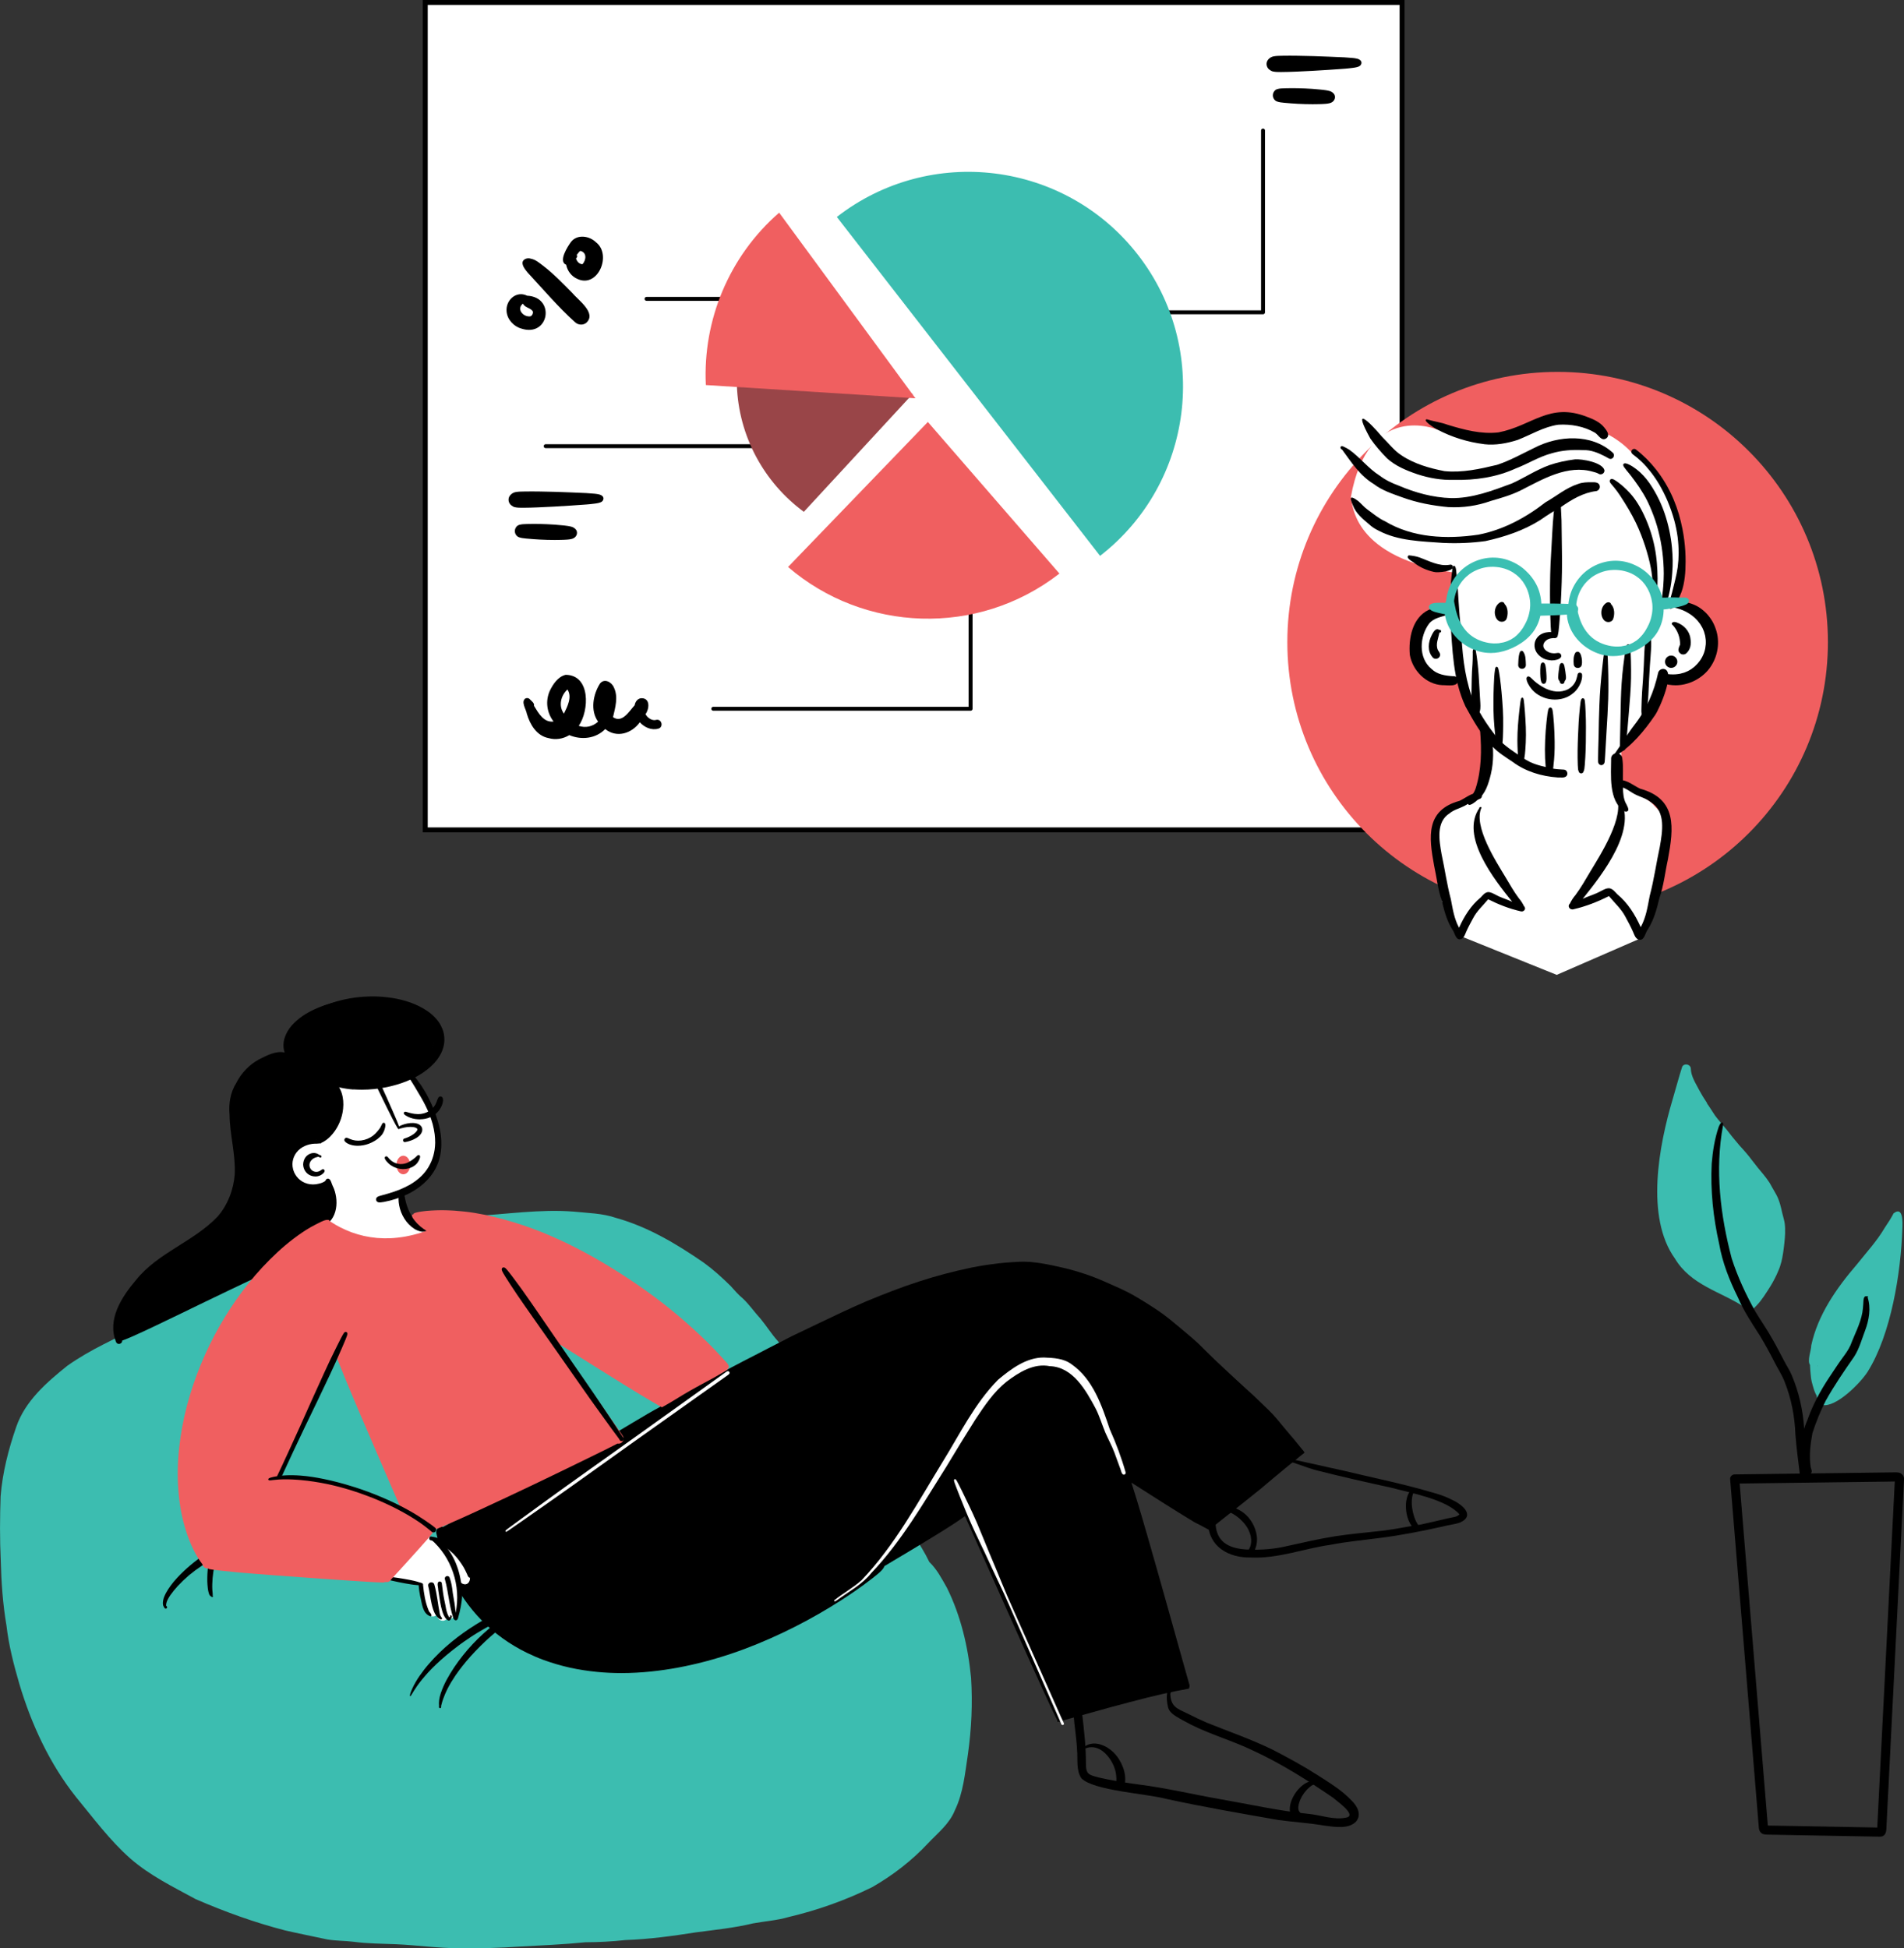 <?xml version="1.0" encoding="UTF-8"?><svg xmlns="http://www.w3.org/2000/svg" id="Layer_2" data-name="Layer 2" viewBox="0 0 966.69 989.25"><rect x="0" y="0" width="966.69" height="989.25" fill="#333333" stroke="none"/><defs><style> .cls-1 { fill: #000; } .cls-1, .cls-2, .cls-3, .cls-4, .cls-5, .cls-6, .cls-7 { stroke-width: 0px; } .cls-2 { fill: #3cbdb0; } .cls-3 { fill: #3bbfb2; } .cls-4 { fill: #f05f60; } .cls-8 { stroke-miterlimit: 10; stroke-width: 2.5px; } .cls-8, .cls-9 { stroke: #000; } .cls-8, .cls-5 { fill: #fff; } .cls-9 { fill: none; stroke-linecap: round; stroke-linejoin: round; stroke-width: 2px; } .cls-6 { fill: #f2d0d0; } .cls-7 { fill: #994548; } </style></defs><g id="Layer_1-2" data-name="Layer 1"><g><g><g><path class="cls-2" d="M480.67,806.03c-2.57-4.54-5.03-9.28-8.85-12.93-2.26-4.76-5.09-9.22-7.98-13.61-7.76-12.52-15.07-25.32-22.96-37.76-3.61-4.77-7.48-9.32-10.93-14.2-3.41-3.74-6.18-7.95-9.22-11.97-9.25-11.08-17.14-23.19-25.85-34.67-3.22-3.54-5.7-7.64-8.76-11.31-3.09-3.34-5.65-7.15-8.98-10.27-2.29-1.91-4.24-4.15-6.21-6.37-4.38-4.29-8.56-8.12-13.64-11.82-13.74-9.48-28.31-18.2-44.49-22.71-6.96-2.4-14.33-2.45-21.56-3.21-17.19-1.35-34.3,1.41-51.43,2.3-11.79,1.07-23.68,1.8-35.32,4.02-9.22,1.33-17.83,4.99-26.79,7.35-29.58,7.25-57.8,18.98-84.64,33.26-7.11,3.33-13.76,7.58-20.88,10.88-12.94,6.35-26.27,12.14-38.08,20.53-10.48,8.42-21.37,17.88-25.86,30.99-3.93,11.34-6.98,23.19-7.93,35.19-.38,10.82-.44,21.91.08,32.75.27,11.03,1.04,22.04,2.9,32.93,1.15,10.05,3.67,19.8,6.49,29.49,6.12,20.59,15.37,40.61,28.78,57.53,8.86,10.72,17.18,22.07,27.66,31.3,9.83,8.58,21.69,14.37,33.08,20.56,14.7,6.4,29.92,11.89,45.46,15.91,7.14,1.65,14.26,3.03,21.44,4.59,4.37.72,8.81.64,13.2,1.16,7.15.98,14.36.96,21.56,1.26,10.73.46,21.36,2.04,32.12,2.01,10.31.17,20.61-.11,30.9-.82,11.08-.6,22.18-1.07,33.23-2.18,6.81-.02,13.6-.39,20.37-1.13,12.01-.4,23.91-2.06,35.78-3.91,9.69-1.29,19.44-2.25,28.96-4.55,6.01-1.12,12.16-1.48,18.05-3.22,14.66-3.45,28.97-8.54,42.49-15.2,10.46-6.01,20.05-13.4,28.29-22.22,4.96-5.24,10.91-9.89,13.65-16.78,4.31-8.93,5.16-18.85,6.64-28.52,1.8-12.81,2.41-25.84,1.58-38.75-1.49-15.72-5.24-31.64-12.32-45.87Z"/><g><path class="cls-1" d="M223.43,867.35c.29,0,.55-.25.54-.54,0-.07,0-.14-.01-.21,0-.1,0-.21,0-.31h0s0-.03,0-.04c0-.05.02-.13.04-.22,0,0,0,0,0,0,.25-1.17.65-2.31,1.03-3.45.61-1.71,1.34-3.37,2.14-5,.6-1.17,1.22-2.32,1.9-3.44.71-1.17,1.45-2.32,2.21-3.45,2.26-3.26,4.72-6.37,7.35-9.34,3.29-3.67,6.78-7.15,10.47-10.42,1.43-1.24,2.88-2.44,4.37-3.61,1.43-1.12,2.91-2.17,4.41-3.18,1.55-1.01,3.13-1.97,4.76-2.85.74-.4,1.49-.79,2.23-1.19.52-.28,1.13-.52,1.44-1.07.47-.84.05-1.86-.87-2.14-.68-.2-1.41.13-2.04.36-.88.32-1.73.72-2.56,1.14-1.69.85-3.32,1.82-4.89,2.87-1.83,1.22-3.67,2.5-5.43,3.9-1.77,1.4-3.5,2.85-5.16,4.37-3.67,3.34-7.1,6.97-10.19,10.85-1.57,1.97-3.07,3.98-4.48,6.08-1.4,2.09-2.7,4.23-3.9,6.44-1.2,2.21-2.21,4.52-3.01,6.9-.38,1.14-.68,2.33-.82,3.52-.06.52-.1,1.04-.1,1.56,0,.41.03.81.06,1.22,0,0,0,0,0,0,0,.02,0,.04,0,.06,0,.19-.03.41-.03.64,0,.3.25.54.54.54Z"/><path class="cls-1" d="M208.36,861.22c.09,0,.18-.05.23-.16.02-.06.04-.11.07-.17,0,0,0,0,0,0,0,0,0,0,0-.01.27-.3.47-.67.67-1.01.24-.41.48-.82.73-1.21.52-.84,1.06-1.65,1.62-2.45,0,0,.01-.02.02-.03.01-.02.02-.03.03-.05,1.7-2.38,3.57-4.64,5.54-6.82,2.72-2.94,5.68-5.72,8.77-8.35.19-.17.54-.46.9-.76,1.79-1.52,3.82-3.09,5.86-4.63.97-.73,1.95-1.46,2.96-2.14,1.02-.7,2.06-1.4,3.08-2.1,0,0,0,0,0,0,.01,0,.03-.02.04-.03.43-.28.87-.56,1.3-.85,0,0,0,0,.02-.01.06-.04.12-.08.17-.11.51-.32,1.04-.65,1.57-.99.68-.39,1.56-.93,2.45-1.46.86-.51,1.75-1,2.62-1.49,1.69-.95,3.42-1.82,5.16-2.66.3-.14.6-.29.9-.43,1.62-.75,3.25-1.47,4.9-2.15,1.36-.56,2.74-1.06,4.07-1.69h.01s.09-.05.13-.07c.21-.11.53-.3.75-.59.41-.56.54-1.25.28-1.91-.22-.54-.68-.95-1.24-1.12-.65-.2-1.35.02-1.98.2-.83.24-1.65.51-2.46.81-1.7.64-3.37,1.35-5.02,2.12-2.43,1.14-4.81,2.39-7.14,3.72-2.35,1.34-4.64,2.78-6.89,4.27-4.32,2.85-8.44,6.02-12.31,9.45-1.97,1.74-3.85,3.57-5.66,5.47-.92.96-1.8,1.96-2.68,2.96-.84.96-1.66,1.94-2.44,2.95-1.58,2.06-3.1,4.17-4.4,6.43-.65,1.13-1.25,2.28-1.78,3.47-.23.52-.46,1.05-.65,1.59-.17.48-.38.99-.41,1.51-.02.05-.04.1-.06.15-.08.21.1.38.27.38Z"/><path class="cls-1" d="M107.71,810.94c.12,0,.25-.06.33-.16.14-.18.11-.43-.07-.58-.02-.02-.03-.03-.05-.05.03-.08.06-.17.07-.26.03-.29,0-.59-.03-.88-.07-.65-.13-1.3-.17-1.96-.03-.82-.06-1.78-.02-2.74.04-1.01.1-2.02.17-3.03.2-2.06.48-4.1.9-6.11.26-1.18.56-2.37.97-3.53.04-.1.18-.4.32-.7.04-.06.07-.13.11-.19.23-.04.46-.13.67-.29.59-.45.79-1.24.52-1.92-.39-.98-1.63-1.41-2.58-1.01-1.3.55-1.86,2.03-2.26,3.28-.69,2.16-.96,4.41-1.17,6.66-.11,1.24-.15,2.47-.17,3.71-.03,1.14,0,2.3.08,3.44.1,1.2.19,2.43.49,3.61.14.56.28,1.2.6,1.69.15.23.34.5.6.6.07.03.13.05.2.06.07.09.14.19.23.27.07.06.16.09.25.09Z"/><path class="cls-1" d="M84.16,816.8c.17,0,.34-.06.47-.19.26-.26.29-.72.02-.98-.1-.1-.21-.2-.3-.3,0-.2,0-.39,0-.59.02-.21.06-.42.1-.63.08-.32.17-.64.28-.96.15-.37.32-.73.49-1.09.39-.72.8-1.42,1.27-2.1,1.11-1.59,2.38-3.12,3.72-4.6,1.76-1.88,3.67-3.7,5.68-5.44l.05-.04s.03-.03.05-.04c2.06-1.71,4.23-3.32,6.5-4.82,1.65-1.05,3.56-2.17,5.54-3.14.43-.21.89-.42,1.34-.62.51-.23.93-.6,1.16-1.12.23-.52.24-1.13.03-1.66-.42-1.04-1.72-1.67-2.79-1.18l-.21.1c-1.26.6-2.53,1.31-3.77,2.09-2.48,1.56-4.8,3.33-7.05,5.21-1.15.96-2.26,1.96-3.35,2.98-1.11,1.05-2.2,2.12-3.24,3.26-.15.16-.43.47-.72.79-.85.93-1.8,2.05-2.66,3.24-.88,1.21-1.73,2.43-2.43,3.75,0,0,0,0-.01.02-.02.04-.04.07-.06.11-.61,1.18-1.22,2.48-1.45,3.85-.17,1.04-.3,2.34.42,3.21.11.25.22.51.42.7.14.14.32.21.51.21Z"/></g></g><g><path class="cls-5" d="M220.04,567.54c-1.52-3.36-2.71-6.4-3.92-9.89-2.03-4.3-4.73-8.25-6.98-12.43-.96-1.47-1.42-3.53-3.1-4.34-2.1-.96-4.43,1.29-3.59,3.41-6.27-2.45-13.3-1.47-19.87-1.09-5.52.57-14.95,1.2-16.16,7.96-.31,3.99,1.02,7.84,1.72,11.71-.06,4.67.23,10.2-3.3,13.76-2.85,2.4-6.71,2.52-10.2,3.11-1.79.52-3.19,1.8-4.48,3.1-3.67,3.27-3.78,7.84-2.52,12.3,1.02,3.43,4.09,5.93,7.17,7.52,3.98,1.86,8.29-.4,11.89-2.17,4.49,2.39,3.64,8.83,1.86,12.77-1.64,3.35-3.21,6.74-4.7,10.16-1.13,3.72.17,7.41,3.98,8.77,4.97,3.25,10.94,4.43,16.81,4.17,6.49.19,12.94-.37,19.23-2,4.94-.45,13.75-2.39,11.43-9.14-1.41-3.37-5.58-4.14-8.03-6.61-2.78-3.67-3.43-8.69-2.79-13.15,14.5-9.3,20.9-10.43,17.97-30.07-.65-2.67-1.83-5.15-2.43-7.83Z"/><g><path class="cls-1" d="M192.69,610.56c.24,0,.48-.02.71-.05.52-.05,1.04-.13,1.55-.22,1.03-.19,2.05-.42,3.07-.68,2.11-.54,4.19-1.22,6.21-2.04.06-.02.11-.05.17-.07,3.74-1.54,7.34-3.63,10.42-6.32,3.46-3.02,6.28-6.84,7.78-11.2,1.56-4.53,1.79-9.4,1.13-14.12-.65-4.57-2.06-9-3.81-13.25-1.12-2.72-2.5-5.54-4.06-8.26-.52-.9-1.18-1.95-1.87-2.99-1.24-1.86-2.59-3.65-4.01-5.39-1.37-1.67-2.79-3.3-4.32-4.83-.79-.8-1.64-1.69-2.5-2.56-.74-.75-1.54-1.53-2.34-2.32-.05-.05-.1-.1-.14-.16-.24-.26-.66.1-.42.36.06.07.12.14.17.21.28.37.56.75.86,1.14,1.02,1.34,2.01,2.72,2.96,4.14.49.71.95,1.45,1.42,2.17.47.72.94,1.44,1.41,2.15,1.2,1.81,2.34,3.66,3.47,5.51,1.15,1.88,2.27,3.77,3.36,5.68,1.45,2.55,2.78,5.16,3.91,7.88.72,1.79,1.35,3.6,1.86,5.46.44,1.69.79,3.41,1.01,5.14.17,1.43.25,2.87.25,4.31v.02s0,.02,0,.04c-.03,1.14-.12,2.31-.28,3.48-.17,1.07-.39,2.12-.68,3.16-.29.98-.63,1.94-1.02,2.88-.42.94-.88,1.84-1.39,2.73-.48.79-1.01,1.55-1.57,2.3-.63.78-1.29,1.53-2,2.24-.82.79-1.68,1.53-2.58,2.23-1.01.76-2.06,1.47-3.15,2.11h0c-.06.04-.12.07-.19.11-.02,0-.17.09-.32.18-1.4.78-2.99,1.53-4.61,2.21l-.05.02s-.04.02-.06.03c-1.9.76-3.87,1.45-5.88,2.03-1.01.3-2.02.57-3.04.85-.45.12-.89.24-1.33.38-.41.13-.85.26-1.21.51-.49.36-.76.93-.64,1.54.11.6.57,1.04,1.16,1.18.2.05.4.07.6.07Z"/><path class="cls-1" d="M157.75,604.65c.39,0,.78-.01,1.17-.06.68-.09,1.34-.2,2-.37,1.26-.35,2.46-.88,3.53-1.65.55-.4,1.09-.82,1.59-1.28.09-.08.18-.16.27-.24.35-.08.66-.33.77-.72,0,0,0-.02,0-.03.09-.1.16-.2.21-.33.09-.25.06-.55-.09-.77-.06-.09-.14-.16-.23-.22,0,0,0,0,0,0-.25-.19-.6-.18-.87-.06-.08.03-.13.08-.19.13-.04,0-.09.02-.14.04-.27.09-.51.29-.63.57-.19.14-.39.27-.59.39-.26.15-.54.28-.83.41-.49.2-1,.37-1.52.5-.57.14-1.15.27-1.73.36-.53.06-1.05.1-1.59.1-.5-.02-1-.05-1.5-.11-.48-.08-.94-.18-1.42-.3-.45-.14-.88-.29-1.31-.47-.42-.2-.84-.41-1.24-.64-.37-.24-.73-.49-1.08-.76-.3-.25-.59-.51-.87-.78-.3-.32-.59-.64-.86-.99-.25-.34-.48-.69-.71-1.06-.21-.37-.4-.75-.58-1.13-.18-.44-.33-.88-.47-1.33-.12-.5-.22-.99-.29-1.5-.04-.43-.06-.86-.07-1.3.01-.39.04-.79.09-1.18.07-.45.17-.89.28-1.33.12-.39.25-.77.4-1.15.19-.42.39-.82.62-1.22.23-.37.47-.72.73-1.07.27-.34.56-.67.87-.98.34-.33.69-.63,1.06-.92.36-.26.72-.5,1.1-.73.47-.26.95-.5,1.44-.71.63-.25,1.28-.47,1.94-.65.5-.12,1.01-.22,1.52-.29.36-.04.71-.07,1.08-.09.39-.02.78,0,1.17-.02.53-.01,1.02-.06,1.51-.26.13.05.26.1.4.16.33.13.51-.39.18-.51-.13-.05-.26-.1-.39-.15,0,0,0,0,0,0,0,0,0,0,0,0,0,0,0,0,0,0-.54-.94-1.66-1.31-2.65-1.58-1.29-.34-2.66-.46-3.99-.31-.64.08-1.28.18-1.91.36-.55.16-1.09.35-1.61.59-1.09.5-2.13,1.14-3.04,1.92-.93.8-1.75,1.71-2.44,2.73-.7,1.03-1.28,2.19-1.64,3.38-.19.61-.36,1.22-.46,1.84-.11.66-.19,1.33-.21,2-.06,1.34.12,2.65.45,3.94.45,1.66,1.2,3.2,2.22,4.58.8,1.08,1.79,2.06,2.89,2.82,1.02.71,2.13,1.33,3.31,1.72,1.18.39,2.43.69,3.69.72.24,0,.47,0,.71,0Z"/><path class="cls-1" d="M160.06,597.38c.29,0,.58-.02.87-.06.9-.12,1.75-.46,2.49-.98.48-.34,1.01-.77,1.27-1.32.12-.17.17-.39.13-.63h0c-.07-.39-.4-.68-.78-.71-.16-.01-.32.02-.46.09-.07.03-.13.07-.19.12-.1.06-.19.13-.28.2-.23.17-.46.32-.7.46-.12.06-.24.12-.36.18-.18.07-.37.14-.56.19-.22.05-.44.09-.66.11-.02,0-.19,0-.36,0-.12,0-.24-.02-.35-.03-.18-.03-.35-.07-.52-.11-.16-.05-.32-.11-.48-.18-.12-.06-.23-.12-.35-.18-.1-.07-.2-.14-.3-.21-.13-.11-.25-.23-.38-.34-.1-.12-.2-.23-.3-.36-.07-.1-.13-.2-.2-.3-.08-.14-.15-.29-.22-.44-.05-.16-.11-.32-.15-.48-.02-.12-.05-.24-.07-.36-.01-.16-.02-.32-.03-.48,0-.18.02-.35.04-.53.03-.15.06-.3.1-.45.05-.15.11-.3.17-.45.07-.13.13-.26.2-.38.1-.15.19-.29.3-.43.13-.16.27-.31.42-.46.16-.14.32-.28.48-.41.16-.11.31-.21.47-.31.21-.12.43-.23.65-.32.33-.12.67-.23,1.02-.32.16-.04.32-.08.48-.1.06,0,.13-.01.19-.01.02,0,.04,0,.07,0,.02,0,.04,0,.07.01.04.01.08.03.11.04.18.08.34.19.52.28.27.15.62.03.76-.24.14-.28.03-.62-.24-.76-.25-.14-.54-.21-.8-.33-.05-.03-.11-.06-.16-.09-.44-.28-.87-.55-1.39-.69-2.39-.66-4.99.71-6.02,2.92-.54,1.16-.8,2.51-.54,3.79.24,1.19.76,2.27,1.6,3.15.35.36.73.68,1.15.94.42.26.87.46,1.33.63.63.22,1.29.32,1.95.32Z"/><path class="cls-1" d="M168.85,602.03c-.63-1.21-.95-4.12-2.85-3.47-1.1.56-.44,1.84-.23,2.74,1.16,3.79,1.64,7.75,1.19,11.71-.24,2.54-.44,5.26-2.24,7.26-.31.59-2.2,2.01-1.12,2.49,8.07-3.04,8.72-13.9,5.24-20.73Z"/><path class="cls-1" d="M214.73,625.44c.13,0,.25,0,.37-.02.27-.03.55-.08.77-.24,0,0,0,0,.01,0,.11.02.22.03.33.05.18.03.36-.07.39-.26.04-.17-.08-.37-.25-.39-.12-.02-.23-.03-.35-.06-.18-.34-.58-.57-.87-.77-.54-.37-1.08-.74-1.61-1.14-.62-.5-1.22-1.02-1.79-1.57-.48-.5-.94-1.02-1.36-1.57-.07-.09-.14-.18-.21-.27-.38-.5-.86-1.21-1.3-1.95-.57-.99-1.08-2.01-1.52-3.06-.48-1.18-.88-2.39-1.22-3.61-.29-1.13-.53-2.29-.73-3.45-.08-.51-.13-1.03-.25-1.54-.03-.14-.07-.29-.13-.43-.04-.09-.07-.18-.12-.26-.05-.1-.1-.17-.17-.25l-.1-.1c-.31-.31-.88-.34-1.23-.08-.4.29-.59.75-.72,1.22-.13.5-.2,1.02-.25,1.52-.06.53-.08,1.06-.08,1.6,0,1.12.13,2.24.34,3.33.45,2.34,1.35,4.62,2.62,6.64,1.27,2.02,2.93,3.79,4.93,5.1,1.02.66,2.12,1.12,3.29,1.4.38.09.79.16,1.19.16Z"/></g><g><path class="cls-1" d="M215.18,522.05c-.09-.28-.21-.56-.32-.83-.12-.29-.24-.59-.39-.87-.6-1.14-1.28-2.24-2.13-3.21-.81-.91-1.66-1.8-2.62-2.56-.54-.42-1.09-.84-1.65-1.24-.5-.35-1.03-.67-1.56-.98-1.07-.63-2.17-1.18-3.3-1.68-.96-.41-1.92-.79-2.91-1.13-.96-.33-1.95-.61-2.93-.87-1.92-.51-3.87-.85-5.84-1.13-4.58-.64-9.53-.57-14.38.07l-.35.05s-.05,0-.1.01c-.03,0-.06,0-.08,0-2.26.3-4.55.74-6.81,1.3-2.23.56-4.45,1.21-6.6,2.03-4.43,1.69-8.78,3.91-12.39,7.04-1.9,1.64-3.65,3.53-4.89,5.72-.61,1.07-1.11,2.2-1.47,3.38-.37,1.21-.54,2.47-.54,3.74,0,1.13.19,2.36.59,3.55-4.54-1.02-9.1,1.55-13.11,3.53-4.92,2.71-8.85,6.83-11.4,11.85-3.04,4.81-3.97,10.57-3.45,16.17.11,10.12,3.09,19.99,2.64,30.16-.56,7.77-3.55,15.72-8.75,21.62-12.14,12.75-30.31,18.27-41.43,32.23-7.22,8.49-14.76,20.04-10.07,31.44.79,1.75,3.24.87,3.1-.75.13-.04.25-.08.38-.13.84-.31,1.67-.64,2.5-.98.1-.05.33-.14.56-.24.48-.2.98-.42,1.48-.63,4.17-1.82,8.27-3.78,12.37-5.73,4.17-1.98,8.32-3.98,12.47-5.99,4.2-2.03,8.4-4.08,12.6-6.11,4.14-2,8.29-4,12.44-5.98,2.12-1.02,4.25-2.02,6.37-3.03,1.97-.93,3.93-1.86,5.89-2.81.31-.15.51-.46.54-.79.83-.73,1.78-1.87,2.13-2.12,1.3-1.32,2.71-2.62,4.12-3.85,5.77-4.94,11.62-9.64,17.94-13.96,3.33-2.22,6.86-3.95,10.28-6,.49,0,.91-.32,1.28-.79.09-.06.17-.11.26-.17.55-.37.73-.9.67-1.41.2-.39.37-.76.54-1.01,2.56-4.94,2.6-10.99.17-15.97.39-.53.36-1.28-.08-1.78-.46-.53-1.27-.64-1.86-.25-.24.16-.41.37-.51.61-.05.03-.1.06-.15.09-.53.3-1.07.57-1.63.81-.57.22-1.16.41-1.75.56-.4.1-.99.23-1.58.31-.59.07-1.18.11-1.78.11-.59,0-1.17-.05-1.75-.12-.4-.06-.99-.17-1.57-.33-.52-.15-1.02-.33-1.53-.54-.48-.21-.93-.44-1.38-.7-.48-.29-.95-.61-1.4-.96-.39-.31-.76-.65-1.12-.99-.34-.36-.67-.73-.98-1.12-.31-.41-.59-.84-.86-1.27-.29-.51-.55-1.02-.78-1.56-.21-.52-.39-1.05-.54-1.59-.12-.48-.22-.96-.29-1.45-.07-.55-.1-1.11-.1-1.67,0-.45.04-.99.11-1.54.08-.54.2-1.08.34-1.61.16-.52.34-1.03.55-1.53.19-.41.39-.81.61-1.21.26-.44.55-.86.85-1.27.33-.42.68-.83,1.07-1.21.4-.39.83-.76,1.27-1.1.46-.34.93-.65,1.42-.94.51-.29,1.03-.55,1.57-.78.64-.26,1.3-.48,1.96-.66.62-.16,1.3-.3,1.97-.39.82-.09,1.65-.12,2.47-.12.28,0,.66.02,1.05.04.07,0,.14,0,.21.01-.02.07-.04.14-.05.22-.09.51.23,1.07.67,1.32.21.11.43.16.64.16.37,0,.74-.14,1.1-.28.54-.22,1.04-.51,1.53-.81,1.13-.71,2.17-1.58,3.1-2.54,3.15-3.27,5.25-7.53,6.09-11.98.47-2.58.58-5.32.05-7.96-.13-.61-.26-1.22-.45-1.82-.19-.61-.42-1.2-.68-1.78-.48-1.08-1.12-2.12-1.84-3.05-.3-.39-.62-.76-.97-1.11.51.09,1.03.17,1.55.24,1.94.27,3.9.39,5.87.39,2.92,0,5.84-.26,8.71-.72,4.87-.77,9.69-2.14,14.15-4.26,4.46-2.11,8.78-4.93,11.83-8.87,0,0,.02-.02.03-.04.05-.06.09-.11.14-.17.01-.01.03-.03.03-.04h0s.05-.07.08-.1c.02-.03.03-.05.05-.07.15-.2.33-.45.5-.7,1.41-2.06,2.42-4.39,2.77-6.87.18-1.28.18-2.62-.04-3.89-.13-.71-.31-1.4-.52-2.09Z"/><path class="cls-1" d="M179.42,553.15c1.43.1,2.86.15,4.28.15,4.11,0,8.21-.4,12.24-1.21l.11-.02c.05-.01.1-.02.15-.03.01,0,.1-.02.19-.04.11-.02.23-.04.34-.07,6.36-1.37,12.66-3.64,18.07-7.31,5.36-3.63,10.29-8.98,10.79-15.74.1-1.49-.02-2.94-.34-4.39-.3-1.35-.85-2.64-1.48-3.86-.74-1.44-1.78-2.77-2.89-3.95-1.11-1.17-2.34-2.23-3.67-3.16-2.71-1.89-5.67-3.34-8.77-4.45-3-1.07-6.13-1.86-9.28-2.34-3.15-.48-6.33-.77-9.52-.79-3.25-.01-6.5.21-9.73.64-1.58.21-3.16.5-4.73.84-1.57.34-3.13.71-4.66,1.18-6.1,1.83-12.1,4.49-16.94,8.7-.82.72-1.64,1.51-2.38,2.39-.12.08-.22.17-.32.27-.83.83-.83,2.23,0,3.06.84.83,2.23.83,3.06,0,.11-.11.21-.23.29-.36.46-.39.9-.79,1.37-1.17.83-.68,1.68-1.31,2.56-1.91,1.43-.94,2.92-1.79,4.45-2.56,1.76-.87,3.58-1.6,5.43-2.27,2.52-.86,5.09-1.53,7.69-2.08,2.87-.55,5.76-.92,8.68-1.13,2.93-.17,5.86-.17,8.79,0,2.43.19,4.84.5,7.24.96,1.99.43,3.95.96,5.88,1.59,1.41.51,2.79,1.08,4.14,1.72,1.11.57,2.18,1.19,3.22,1.87.71.5,1.4,1.03,2.07,1.59.55.5,1.08,1.02,1.59,1.58.37.45.73.9,1.06,1.37.28.43.54.87.78,1.33.18.38.35.77.5,1.17.14.43.27.87.37,1.32.07.39.12.79.16,1.18.02.46.02.91,0,1.36-.04.38-.09.76-.16,1.14-.1.46-.22.91-.36,1.35-.18.5-.39.98-.61,1.46-.03.06-.07.15-.12.24-.27.51-.57,1-.88,1.48-.44.63-.91,1.22-1.4,1.81-.66.73-1.35,1.41-2.08,2.07-.95.81-1.94,1.56-2.97,2.28-1.43.93-2.89,1.77-4.41,2.54-1.75.84-3.54,1.59-5.38,2.26-2.54.87-5.12,1.6-7.75,2.14-.09.02-.18.04-.27.06,0,0,0,0,0,0-.01,0-.03,0-.04,0,0,0,0,0,0,0,0,0,0,0-.01,0,0,0-.02,0-.02,0,0,0,0,0-.01,0,.01,0,.02,0,.03,0,.02,0,.03,0,.05,0-3.13.61-6.27,1.04-9.44,1.26-3.93.25-7.88.22-11.82-.03h-.1s-.02,0-.03,0c-.13,0-.29-.02-.44-.03-.01,0-.03,0-.04,0,0,0,0,0-.01,0-.11,0-.22-.01-.33-.02,0,0-.05,0-.09,0-1.02-.07-2.06-.16-3.09-.23-.41-.03-.99-.08-1.58-.07-.39,0-.86.02-1.13.32-.09.09-.15.2-.17.35-.06.54.45.88.87,1.11.54.28,1.09.54,1.65.76,1.19.47,2.41.85,3.65,1.16,2.63.64,5.3,1.06,8,1.24l-.3-.02Z"/><path class="cls-1" d="M196.81,549.94c4.36-.55,8.65-2.5,12.24-5.05,2.64-1.97,5.5-3.92,7.28-6.76,2.62-4.2,5.21-8.91,3.85-14.01-.75-2.61-1.99-6.86-5.23-7.03-1-.49-2.29-1.61-3.43-1.06-.75.84.82,1.45,1.19,2.12-.69.8-.88,1.8-.94,2.82,1.09,5.3-3.81,7.92-7.54,10.51-1.14.82-1.3,2.54-.46,3.62,1.72,2.12,3.86.39,5.53-.81-3.47,3.23-7.24,6.24-11.41,8.52-1.6.88-3.29,1.58-5.02,2.15-1.97.71-2.31,3.56-.63,4.78,1.31,1.04,3.09.46,4.58.19Z"/></g><g><ellipse class="cls-4" cx="204.76" cy="591.54" rx="3.48" ry="4.72"/><path class="cls-1" d="M202.48,573.28c.35,0,.39-.37.33-.64-.08-.4-.23-.79-.37-1.17-.3-.83-.63-1.66-.97-2.47-.71-1.69-1.45-3.36-2.18-5.04-1.85-4.23-3.73-8.44-5.66-12.63-.85-1.87-1.77-3.87-2.71-5.87-.44-.93-.87-1.86-1.33-2.78-.23-.46-.45-.91-.68-1.36-.14-.27-.28-.55-.45-.81-.31-.46-.96-.59-1.43-.33-.42.23-.7.76-.56,1.23.13.43.31.85.5,1.26.26.61.54,1.21.81,1.82l.11.24c.76,1.66,1.61,3.46,2.47,5.25,1.99,4.14,4,8.26,6.04,12.37.98,1.97,1.97,3.93,2.96,5.89.49.98.99,1.95,1.53,2.9.26.47.53.94.82,1.39.12.19.24.39.4.56.1.09.21.2.36.2Z"/><path class="cls-1" d="M205.57,579.92c.13,0,.27-.03.39-.08.38-.05.77-.14,1.14-.24.98-.26,1.93-.58,2.85-1.01.96-.45,1.89-.99,2.68-1.69.38-.34.76-.72,1.04-1.15.31-.47.59-1,.68-1.57.09-.62.07-1.28-.23-1.85s-.75-1.02-1.3-1.35c-.93-.55-2.05-.73-3.11-.77-.97-.03-1.95.06-2.9.25-.99.2-1.96.47-2.89.85-.48.2-.96.41-1.39.7-.24.16-.61.44-.52.78.16.61,1.04.3,1.44.19.08-.02.23-.06.39-.11.89-.23,1.88-.45,2.88-.58.5-.05,1.07-.09,1.65-.1.49,0,.97.04,1.45.1.26.04.51.09.76.16.15.04.29.09.43.15.12.05.23.11.34.17.09.05.17.11.25.17.03.03.07.06.1.09.03.04.07.07.1.11.01.02.03.04.04.06,0,.02.02.04.03.06,0,.02.01.04.02.06,0,.03.01.05.02.08,0,.02,0,.05,0,.07,0,.02,0,.04,0,.06-.01.06-.02.12-.04.17-.02.05-.03.09-.05.14-.04.08-.08.16-.12.24-.1.16-.2.31-.31.45-.15.19-.32.37-.49.54-.23.22-.46.42-.71.62-.41.31-.84.6-1.28.86-.67.38-1.36.72-2.08,1.02-.44.17-.88.32-1.32.49-.33.02-.65.19-.79.52-.16.38-.12.83.21,1.11.19.16.41.23.63.23Z"/><path class="cls-1" d="M213.28,568.33c1.77,0,3.52-.34,5.15-1.04,2.04-.87,3.81-2.38,5-4.26.59-.92,1.04-1.94,1.31-3,.09-.37.17-.75.2-1.12.01-.17.02-.34,0-.5-.01-.15-.04-.28-.08-.41,0-.09-.02-.19-.04-.28-.12-.48-.45-.87-.95-.97-.56-.12-1.07.17-1.34.65-.04.07-.07.14-.1.22-.11.15-.19.31-.27.5-.06.16-.12.31-.17.48-.16.48-.34.96-.54,1.43,0,0,0,0,0,0-.14.3-.29.6-.45.9-.21.35-.44.69-.68,1.02-.24.3-.5.6-.77.88-.23.22-.53.48-.83.72-.34.26-.69.49-1.06.71-.36.2-.77.41-1.19.6-.42.17-.84.31-1.27.44-.36.1-.91.21-1.47.3-.49.06-.98.09-1.48.09-.51,0-1.14-.05-1.77-.13-.93-.13-1.86-.33-2.78-.58-.42-.12-.83-.25-1.25-.37-.37-.11-.82-.22-1.16.03-.41.29-.34.8-.05,1.15.23.28.55.48.86.67.68.42,1.39.78,2.14,1.05,1.62.61,3.32.84,5.04.85Z"/><path class="cls-1" d="M181.55,581.78c1.95,0,3.89-.35,5.72-1.04,2.13-.8,4.16-2,5.78-3.61.45-.45.89-.94,1.22-1.48.35-.56.64-1.16.86-1.79.22-.62.39-1.24.48-1.9.07-.53.11-1.2-.25-1.63-.24-.28-.65-.31-.95-.12-.37.23-.53.71-.7,1.07-.2.45-.43.89-.68,1.32-.11.17-.3.46-.52.74-.6.77-1.23,1.53-1.91,2.23-.39.39-.8.75-1.24,1.09-.39.29-.79.55-1.2.8-.5.28-1,.53-1.53.76-.51.2-1.03.38-1.55.53-.57.14-1.14.26-1.72.35-.49.06-.98.09-1.47.1-.47,0-.94-.04-1.41-.09-.46-.07-.92-.16-1.38-.28-.45-.13-.91-.28-1.36-.46-.35-.15-.7-.31-1.05-.46-.28-.12-.55-.19-.85-.19-.71,0-1.19.81-.96,1.44.16.44.51.74.87,1.01.41.31.89.55,1.36.76,1.15.49,2.4.76,3.65.82.27.01.54.02.8.02Z"/><path class="cls-1" d="M204.7,593.63c.85,0,1.69-.09,2.51-.3,1.02-.26,2.03-.65,2.91-1.24.48-.32.93-.68,1.33-1.1.39-.41.71-.86.99-1.35.27-.45.49-.93.66-1.43.14-.42.27-.85.12-1.28-.12-.35-.54-.53-.89-.43-.28.07-.5.28-.71.48-.23.23-.46.46-.7.69-.65.57-1.34,1.08-2.05,1.57-.52.35-1.06.67-1.62.96-.32.15-.64.29-.98.41-.38.13-.76.23-1.16.31-.32.06-.64.1-.96.13-.32.02-.67.03-1.02.02-.38-.03-.75-.08-1.12-.15-.27-.06-.55-.13-.82-.21-.02,0-.1-.03-.17-.06-.2-.07-.53-.2-.85-.35-.29-.15-.58-.31-.86-.48-.22-.15-.53-.37-.84-.62-.29-.25-.57-.52-.83-.8-.14-.16-.35-.42-.57-.68-.2-.24-.44-.5-.76-.57-.41-.09-.85.14-.95.56-.08.35.05.69.21.99s.38.59.59.86c.67.82,1.44,1.55,2.32,2.14,1.67,1.13,3.67,1.83,5.69,1.92.17,0,.34.01.51.01Z"/></g></g><g><g><g><path class="cls-1" d="M688.57,924.82c2.87-3.52.5-7.83-2.31-10.52-4.97-5.31-11.25-9.07-17.32-12.97-7.25-4.66-14.86-8.78-22.55-12.77-10.93-5.4-22.47-9.31-33.74-13.88-3.28-1.44-6.52-2.94-9.7-4.6-5.38-2.57-8.55-3.41-8.78-10.18.42-.29.22-.8.06-1.18-.24-.66-1.2-.54-1.44.07-.67,2.62-.38,5.54.26,8.15.52,2.07,2.28,3.41,3.98,4.53,2.57,1.58,4.87,2.79,7.67,4.24,10.21,5.13,21.27,8.21,31.59,13.21,14.24,6.55,27.52,15.01,40.44,23.83,1.53,1.43,12.3,8.81,6.97,10.11-6.38,1.43-12.75-1.19-19.08-1.82-15.13-1.51-29.97-4.85-44.92-7.46-13.78-2.39-27.4-5.69-41.27-7.44-6.93-.94-13.85-2.03-20.66-3.61-4.96-1.37-6.44-1.48-6.43-7.17.04-8.39-.99-17.11-1.94-25.46-.29-2.86-4.51-2.47-4.35.35.42,6.24,1.54,12.41,1.81,18.65.41,4.64-.55,9.98,2.16,14.04,6.18,6.3,33.05,7.78,43.01,10.44,18.89,4.13,37.96,7.4,57,10.74,7.85,1.07,15.8,1.53,23.63,2.89,5.02.6,12.06,1.91,15.91-2.17Z"/><path class="cls-1" d="M568.6,908.9c.79,0,1.61-.45,1.91-1.19.02-.05.04-.1.06-.14.27-.64.45-1.33.56-2.02.1-.65.17-1.32.17-1.98,0-.72-.04-1.43-.13-2.14-.08-.68-.22-1.34-.38-2-.34-1.41-.87-2.77-1.5-4.08-.62-1.27-1.36-2.48-2.23-3.6-.38-.5-.94-1.17-1.55-1.79h0s-.09-.09-.13-.13c-.04-.03-.09-.09-.15-.14-.39-.38-.8-.76-1.23-1.09-1.08-.82-2.24-1.6-3.49-2.14-1.22-.52-2.51-.99-3.85-1.1-.64-.05-1.3-.11-1.94-.03-.71.08-1.39.22-2.07.45-.58.2-1.15.48-1.65.84-.42.3-.76.65-1.07,1.07,0,0-.01.01-.02.02-.1.08-.2.17-.29.26-.06.06-.08.13-.08.2,0,.15.13.29.27.29.06,0,.12-.02.17-.08,0,0,0,0,0,0,.09-.09.18-.17.28-.25.05-.03.11-.05.16-.07.6-.26,1.22-.48,1.85-.66.24-.06.49-.11.73-.16.43-.05.85-.08,1.28-.09.33.02.65.04.98.07.36.06.7.13,1.05.21.35.11.7.23,1.04.35.35.15.71.3,1.04.48.15.09.31.17.47.26.36.21.69.45,1.03.7.47.38.92.76,1.35,1.17.58.6,1.13,1.23,1.65,1.88.53.71,1.02,1.44,1.48,2.21.41.74.78,1.5,1.12,2.27.25.62.46,1.25.66,1.89.2.76.37,1.52.49,2.29.09.75.15,1.5.18,2.25,0,.73-.04,1.45-.11,2.18-.05.46-.11.92-.15,1.38-.1,1.03.73,1.98,1.72,2.15.11.02.23.03.35.03Z"/><path class="cls-1" d="M658.22,924c.65,0,1.29-.27,1.75-.79.75-.87.74-2.19-.02-3.05-.07-.09-.15-.17-.22-.26-.06-.09-.13-.18-.18-.27-.04-.07-.07-.15-.11-.22-.05-.12-.09-.25-.13-.37-.03-.14-.06-.29-.09-.43-.02-.22-.04-.44-.05-.66,0-.22.02-.45.03-.68.05-.42.12-.83.21-1.24.16-.62.36-1.23.59-1.84.27-.63.56-1.25.88-1.86.39-.67.81-1.31,1.26-1.94.52-.67,1.06-1.31,1.65-1.93.44-.43.88-.84,1.36-1.23.33-.25.65-.48,1-.7.25-.14.5-.26.76-.38.19-.07.38-.14.57-.2.16-.04.31-.08.47-.11.2-.03.39-.05.59-.06.18,0,.35,0,.53.02.14.02.29.04.43.07,0,0,0,0,0,0,.01,0,.02.02.04.02.03.02.06.05.08.08.02.02.04.04.06.07.21.23.59.24.81,0,.21-.24.15-.62-.11-.8-.11-.07-.22-.13-.32-.2-.01-.01-.03-.02-.04-.04-1.03-1.01-2.71-1.04-4.05-.74-.9.2-1.73.5-2.56.9-.78.38-1.52.87-2.19,1.43-2.41,1.97-4.31,4.6-5.45,7.5-.59,1.51-.99,3.16-.93,4.79.06,1.66.56,3.45,1.88,4.56.44.37.98.55,1.52.55Z"/><path class="cls-1" d="M675.48,784.4c8.16-1.62,16.37-2.33,24.65-3.43,10.87-1.34,21.64-3.49,32.32-5.86,2.93-.8,6-1.04,8.87-2.04,8.22-3.8.36-9.64-4.61-11.76-4.89-2.52-10.32-3.65-15.57-5.23-9.64-2.61-19.39-4.79-29.13-7.02-12.3-2.95-24.64-5.51-36.97-8.32-.81-.1-2.31-.54-2.62.51-.05.48.64,1.01.98.52,4.71,1.2,9.26,3.12,13.92,4.53,12.98,3.32,26.04,6.27,39.13,9.13,9.74,2.61,28.04,5.94,34.56,13.52-1.57,1.54-3.68,1.4-5.81,1.98-4.6,1.05-9.23,2.21-13.86,3.18-6.45.96-12.85,2.33-19.33,3.13-7.96.92-16.01,1.55-24.05,2.81-8.21,1.3-16.29,3.17-24.39,4.96-6.27,1.53-12.67,2.02-19.12,1.82-25.53-.43-13.49-21.67-19.51-21.7-.83.04-1.65.74-1.67,1.61-.01,2.18.04,4.35.05,6.53.39,12.22,10.57,17.8,21.77,17.57,13.81.66,26.88-4.55,40.4-6.44Z"/><path class="cls-1" d="M634.76,789.73c.54,0,1.08-.28,1.35-.78.12-.18.19-.38.22-.58.39-.62.73-1.27,1-1.95.39-1,.65-2.05.78-3.11.3-2.39-.11-4.8-.91-7.05-.77-2.19-1.99-4.2-3.51-5.96l-.04-.04s-.01-.02-.02-.02c-2.1-2.35-4.89-4.09-7.97-4.91-1.18-.32-2.4-.51-3.62-.54-1.12-.04-2.23.14-3.3.44-1.05.29-2.06.7-3.03,1.21-.46.24-.9.54-1.3.87-.26.22-.54.42-.79.65-.16.14-.14.4,0,.55.15.15.39.14.54,0,.07-.06.13-.11.19-.17.12-.1.26-.2.4-.29.28-.17.57-.33.86-.48.34-.16.74-.32,1.15-.47.28-.08.56-.16.84-.22.28-.05.56-.09.84-.13.37-.02.73-.02,1.1,0,.66.04,1.31.14,1.96.25.69.14,1.37.32,2.03.54.59.22,1.18.47,1.75.75.68.36,1.33.76,1.97,1.18.01,0,.03.02.05.03.73.5,1.43,1.06,2.1,1.65.68.61,1.37,1.3,2.01,2.02.51.6,1,1.22,1.45,1.87.36.56.7,1.12,1,1.71.28.59.53,1.18.75,1.8.15.49.28.98.4,1.48.1.52.17,1.04.21,1.57.02.44.03.89,0,1.33-.03.42-.08.85-.16,1.28-.08.36-.17.71-.29,1.07-.12.33-.25.64-.4.95-.11.21-.22.42-.35.62-.15.09-.29.21-.4.35-.58.64-.52,1.7.19,2.24.27.21.6.31.93.31Z"/><path class="cls-1" d="M719.16,776.76c.35,0,.69-.13.94-.39.43-.43.49-1.09.2-1.61-.14-.25-.31-.48-.46-.71-.29-.46-.57-.93-.82-1.41-.31-.62-.57-1.26-.81-1.91-.37-1.02-.66-2.07-.9-3.13-.24-1.13-.41-2.26-.5-3.4-.05-.81-.06-1.6-.02-2.41.04-.61.11-1.22.22-1.82.09-.46.21-.91.35-1.36.12-.34.26-.66.41-.98.13-.26.35-.57.52-.9.02,0,.03-.01.05-.02.26-.12.38-.44.23-.7-.14-.23-.44-.3-.67-.17-.04.02-.07.05-.1.07-.68.09-1.31.57-1.74,1.09-.58.69-1.03,1.47-1.35,2.32-.68,1.81-.94,3.78-.91,5.72.04,2.36.46,4.69,1.33,6.89.41,1.04.96,2.03,1.61,2.94.29.41.62.8.99,1.14.23.21.48.42.75.57.21.12.44.17.67.17Z"/></g><g><g><path class="cls-1" d="M536.93,874.37c.09-.03.18-.05.28-.08,4.02-1.15,8.05-2.27,12.08-3.38-.18.05-.36.1-.54.15,10.6-3,21.24-5.9,31.91-8.61.38-.09.75-.19,1.12-.28.06-.02.12-.03.19-.05-.06.02-.13.03-.19.05.08-.02.16-.04.23-.06-.01,0-.03,0-.05,0,.11-.03.22-.05.34-.08,0,0-.02,0-.03,0,.09-.02.18-.04.26-.07.03,0,.06-.02.09-.02,5.02-1.24,10.04-2.39,15.1-3.41,1.94-.39,3.89-.75,5.84-1.09.11-.16.19-.33.26-.52.23-.65.18-1.29-.05-1.91-.38-1.21-.73-2.56-1.11-3.89-1.7-5.98-3.36-11.98-5.04-17.96-1.68-5.98-3.36-11.97-5.03-17.96-1.72-6.15-3.46-12.3-5.2-18.46-1.7-6.02-3.41-12.04-5.16-18.04-1.72-5.95-3.46-11.9-5.27-17.83-.82-2.69-1.64-5.37-2.52-8.05.29.18.58.37.87.55,2.4,1.53,4.81,3.05,7.21,4.59,5.13,3.28,10.28,6.55,15.45,9.77,2.6,1.62,5.22,3.23,7.84,4.81.19.11.37.22.56.34,1.13.56,2.26,1.14,3.38,1.73,1.4.73,2.79,1.47,4.16,2.24.17-.14.34-.28.5-.42.52-.47,1.08-.9,1.63-1.34.62-.49,1.23-.99,1.85-1.48,1.35-1.07,2.7-2.15,4.06-3.22,2.68-2.12,5.36-4.23,8.03-6.35,3.3-2.62,6.59-5.25,9.88-7.89,4.23-3.58,8.48-7.16,12.76-10.68,2.37-1.95,4.74-3.89,7.14-5.81.85-.68,1.71-1.36,2.57-2.04-.13-.35-.34-.68-.6-.96-.09-.21-.23-.37-.41-.49-.1-.12-.19-.25-.29-.37-.42-.53-.85-1.04-1.28-1.56-.96-1.15-1.89-2.32-2.84-3.48-.99-1.21-2.01-2.38-3.03-3.56-1.06-1.22-2.09-2.47-3.11-3.72-1.45-1.78-2.89-3.55-4.45-5.23-1.45-1.57-3.02-3.04-4.54-4.52-1.74-1.68-3.47-3.36-5.23-5.02-1.59-1.49-3.23-2.94-4.84-4.4-3.44-3.1-6.8-6.3-10.2-9.44-3.21-2.96-6.36-5.98-9.46-9.05-.56-.56-1.36-1.37-2.16-2.16-.71-.7-1.41-1.42-2.15-2.08-1.51-1.36-3.04-2.71-4.6-4-1.58-1.31-3.15-2.64-4.71-3.97-1.62-1.37-3.26-2.72-4.92-4.04-1.64-1.31-3.33-2.55-5.05-3.75-1.55-1.08-3.15-2.09-4.73-3.11-1.72-1.11-3.46-2.2-5.22-3.24-1.07-.62-2.13-1.25-3.19-1.88-.79-.46-1.61-.88-2.43-1.3-1.15-.58-2.31-1.16-3.47-1.71-.95-.45-1.91-.87-2.86-1.29-2.09-.93-4.17-1.87-6.27-2.78-2.12-.91-4.24-1.81-6.41-2.58-2.08-.74-4.16-1.46-6.27-2.09-2.2-.65-4.39-1.3-6.62-1.83-2.29-.55-4.59-1.06-6.89-1.54-1.01-.21-2.03-.41-3.05-.6-1.12-.21-2.23-.39-3.36-.56-1.15-.17-2.31-.3-3.47-.42-.48-.05-.95-.1-1.43-.13-.62-.03-1.24-.09-1.85-.09-1.1,0-2.21-.04-3.32.01-1.18.05-2.37.12-3.55.2-2.23.15-4.47.31-6.69.57-2.56.3-5.1.65-7.64,1.02-1.04.15-2.09.34-3.13.53-1.1.2-2.2.39-3.29.62-4.65.98-9.28,2.06-13.87,3.28-4.41,1.17-8.79,2.47-13.14,3.89-4.43,1.44-8.83,2.99-13.18,4.67-4.35,1.69-8.71,3.37-13.02,5.19-8.6,3.65-16.99,7.74-25.43,11.75-1.92.91-3.82,1.86-5.75,2.76-2.22,1.05-4.44,2.09-6.64,3.17-2,.98-3.95,2.04-5.93,3.05-2.01,1.03-4.03,2.06-6.04,3.1-2.23,1.16-4.47,2.32-6.7,3.48-2,1.04-4.03,2.05-6.03,3.09-4.1,2.12-8.18,4.28-12.2,6.55-4.14,2.34-8.31,4.6-12.46,6.91-2.02,1.12-4.02,2.28-6.03,3.43-2.03,1.16-4.08,2.29-6.13,3.41-3.93,2.14-7.91,4.18-11.77,6.45-2.09,1.23-4.18,2.45-6.26,3.7-1.92,1.16-3.84,2.32-5.78,3.45-2.04,1.19-4.32,2.56-6.61,3.92-3.27,1.87-6.57,3.72-9.92,5.45-3.37,1.74-6.72,3.52-10.04,5.36-1.6.88-3.21,1.74-4.81,2.61-1.47.81-2.94,1.62-4.42,2.41-3.46,1.84-6.88,3.75-10.32,5.61-2.1,1.13-4.21,2.25-6.33,3.36-1.95,1.02-3.87,2.08-5.81,3.13-4.03,2.2-8.04,4.45-12.08,6.65-4.03,2.2-8.06,4.39-12.11,6.54-2.09,1.11-4.17,2.25-6.21,3.44-.95.56-1.91,1.09-2.85,1.65-.15.09-.3.18-.45.27-.39-.12-.82-.16-1.24-.09-.69.11-1.33.49-1.76,1.05-.42.55-.66,1.35-.51,2.05.03.15.06.3.1.45,1.63,7.39,4.02,14.61,7.29,21.45,3.95,8.25,9.2,15.9,15.61,22.44,6.63,6.77,14.45,12.36,22.97,16.51.04.02.19.09.33.16,2.62,1.27,5.4,2.48,8.24,3.52,4.34,1.57,8.76,2.88,13.26,3.88,4.58,1.01,9.21,1.71,13.87,2.17,4.09.4,8.21.59,12.32.59,5.02,0,10.04-.28,15.01-.79,9.23-.95,18.36-2.68,27.33-5.03,9.09-2.38,18.04-5.41,26.73-8.98,8.66-3.55,17.11-7.56,25.34-12.02,7.92-4.29,15.65-8.97,23.1-14.06,3.5-2.39,6.92-4.88,10.26-7.5.86-.68,1.72-1.35,2.54-2.06.71-.61,1.42-1.23,2.04-1.93.48-.55.96-1.22,1.21-1.95,4.37-2.63,8.75-5.22,13.13-7.84,5.16-3.1,10.29-6.21,15.4-9.38,2.55-1.58,5.07-3.19,7.58-4.84,1.21-.79,2.4-1.6,3.57-2.43.4-.28.81-.57,1.2-.87.23.52.46,1.04.7,1.55.51,1.15,1.03,2.3,1.55,3.45.99,2.22,1.99,4.43,2.98,6.65,2.85,6.4,5.74,12.78,8.57,19.19,2.79,6.33,5.63,12.63,8.46,18.95,2.92,6.52,5.83,13.04,8.77,19.55,2.85,6.32,5.7,12.64,8.58,18.94,1.37,3,2.74,6,4.15,8.97.73,1.56,1.47,3.13,2.24,4.67.31.6.61,1.21.93,1.8,0,.22.03.43.08.64.02.06.04.12.06.18Z"/><path class="cls-1" d="M582.54,861.98c.06-.01.12-.03.18-.04-.03,0-.06.01-.08.02-.03,0-.06.02-.09.02,0,0,0,0,0,0Z"/></g><g><path class="cls-5" d="M256.95,777.78s.08,0,.13-.02c.17-.07.33-.17.48-.26.18-.11.35-.23.53-.34.4-.27.8-.54,1.2-.82.78-.54,1.57-1.09,2.35-1.64,1.52-1.05,3.05-2.11,4.56-3.16,3.86-2.7,7.72-5.4,11.58-8.1,3.79-2.65,7.57-5.33,11.34-8.01,3.91-2.77,7.81-5.55,11.7-8.34,3.97-2.84,7.94-5.7,11.92-8.52,3.92-2.79,7.83-5.59,11.75-8.38,3.94-2.8,7.87-5.6,11.82-8.39,3.84-2.73,7.68-5.46,11.52-8.18,3.95-2.81,7.91-5.61,11.86-8.42,1.97-1.4,3.94-2.79,5.91-4.19.93-.67,1.87-1.33,2.81-1.99.4-.28.8-.56,1.19-.85.21-.15.42-.31.6-.5.3-.31.31-.82.03-1.15-.25-.31-.68-.39-1.04-.23-.23.11-.45.27-.66.41-.38.27-.76.54-1.13.81-.93.67-1.85,1.33-2.78,2-1.96,1.4-3.92,2.81-5.87,4.21-3.94,2.82-7.88,5.65-11.83,8.47-3.83,2.74-7.66,5.48-11.49,8.22-3.93,2.82-7.85,5.63-11.79,8.44-3.92,2.79-7.84,5.58-11.75,8.38-3.98,2.83-7.95,5.66-11.94,8.49-3.91,2.77-7.8,5.56-11.69,8.35-1.86,1.33-3.72,2.68-5.58,4.02-1.88,1.35-3.76,2.7-5.64,4.07,0,0-.01,0-.02.02-.01.01-.03.02-.04.03-.18.13-.37.27-.56.4-.17.13-.36.26-.54.4,0,0,0,0,0,0,0,0-.01.01-.02.02-.02.01-.04.03-.06.04-.18.13-.37.27-.56.41h-.02s0,.01,0,.02c-.07.05-.13.1-.2.14,0,0,0,0,0,0-.02.02-.05.03-.07.05,0,0-.03.03-.07.05h-.01s-.01.02-.02.02c-.03.02-.08.06-.13.1-.02.02-.08.06-.14.1-.13.09-.3.22-.47.34-.13.1-.27.2-.42.31-.45.33-.97.71-1.5,1.09-.13.1-.28.2-.42.31-.1.07-.25.18-.4.29l-.04.03s-.04.03-.06.04c0,0,0,0,0,0,0,0,0,0,0,0-.1.07-.21.15-.31.23-.03.02-.13.09-.23.17-.67.48-1.41,1.02-2.15,1.56-.04.03-.12.08-.18.13-.07.05-.16.11-.24.18-.6.44-1.25.91-1.89,1.37-.05.04-.17.12-.29.21-1.54,1.12-3.1,2.28-4.67,3.42-.81.59-1.63,1.19-2.44,1.79-.4.29-.8.59-1.19.88-.19.14-.38.29-.56.44-.14.11-.29.23-.4.37,0,0,0,0,0,0-.05.05-.09.11-.1.19-.06.25.15.51.4.51Z"/><path class="cls-5" d="M424.85,812.6c6.01-4.44,12.79-7.95,17.53-13.88,15.27-16.03,26.33-35.34,38.08-53.97,4.85-8.13,9.83-16.18,14.88-24.19,4.54-6.81,9.2-13.81,15.66-18.97,6.28-4.75,13.8-9.52,22-7.9,11.69.36,18.36,12.26,23.24,21.44,2.03,3.94,3.25,8.2,4.96,12.3,1.5,3.43,3.34,6.72,4.64,10.24.91,2.51,1.82,4.93,2.73,7.48.57,1,.79,4.13,2.4,3.56.44-.2.64-.68.52-1.14-2.12-7.46-4.84-14.71-8.02-21.79-4.04-12.03-8.48-25.44-19.35-33-4.06-3.1-9.21-3.28-14.1-3.49-8.93-.06-16.73,5.8-23.29,11.3-11.85,11.99-19.33,27.47-28.14,41.7-12.68,20.69-24.26,42.34-41.13,60.06-4.29,3.87-9.58,6.7-13.98,10.3.08.86,1,.27,1.38-.08Z"/><path class="cls-5" d="M539.48,875.93c.11,0,.21-.02.32-.08.35-.18.48-.61.31-.96-.52-1.05-.99-2.13-1.47-3.2-.48-1.08-.97-2.17-1.45-3.25-2.13-4.79-4.26-9.58-6.38-14.37-2.13-4.8-4.29-9.59-6.4-14.4-2.14-4.85-4.31-9.69-6.47-14.53-2.1-4.7-4.19-9.39-6.25-14.11-.03-.08-.09-.21-.15-.35-.03-.08-.09-.21-.15-.35,0-.01-.04-.09-.07-.17l-.05-.11c-.98-2.28-1.96-4.64-2.93-7-.96-2.34-1.91-4.69-2.89-7.02-1.01-2.4-2.03-4.79-3.03-7.2-.99-2.38-1.97-4.76-2.93-7.15-.98-2.41-1.95-4.81-2.98-7.2-.05-.13-.12-.27-.18-.42,0,0,0-.01,0-.02-.01-.03-.02-.05-.03-.08,0,0,0,0,0,0h0s-.02-.04-.02-.06c0,0,0-.02-.02-.04,0,.02.02.04.03.06,0,0,0,0,0,.01-.01-.03-.02-.06-.04-.09-.06-.15-.13-.3-.19-.45-1.28-2.97-2.68-6.01-4.12-9.03-1.14-2.4-2.3-4.79-3.47-7.16-.54-1.1-1.08-2.2-1.65-3.29-.29-.56-.58-1.14-.89-1.69-.2-.36-.4-.75-.71-1.03-.24-.21-.62-.15-.79.11-.05.08-.08.17-.09.27,0,0,0,0,0,0,0,.22.04.42.1.62.1.36.21.71.34,1.06.28.76.56,1.52.85,2.27.59,1.56,1.21,3.12,1.83,4.68,1.92,4.84,3.89,9.67,6.04,14.42,1.07,2.36,2.14,4.71,3.28,7.04,1.14,2.32,2.25,4.66,3.34,7.01,2.15,4.62,4.28,9.26,6.48,13.86,1.08,2.27,2.16,4.54,3.21,6.82,1,2.2,1.98,4.4,2.95,6.6,2.14,4.84,4.26,9.68,6.38,14.53,2.17,4.96,4.35,9.93,6.53,14.88,2.09,4.74,4.17,9.49,6.26,14.23,2.08,4.72,4.16,9.44,6.21,14.18,0,.02.05.12.09.21.19.44.41.94.6,1.44.11.29.39.47.68.47Z"/></g></g></g><g><path class="cls-5" d="M224.72,822.95c-1-.02-1.87-.59-2.43-1.4-.3-.43-.51-.92-.67-1.42-1.65,1.33-4.28.39-5.12-1.45-.55-1.2-.86-2.5-1.19-3.78-.84-3.63-1.82-7.24-2.58-10.89-.8-.11-1.61-.19-2.4-.32-.45-.08-.9-.16-1.35-.24-2.17.97-4.48-.59-6.67-.86-2.24-.55-6.09-.75-6.04-3.79.72-3.85,4.26-6.47,6.71-9.15.76-.8,1.44-1.64,2.11-2.52,1.31-1.43,3.05-2.35,4.51-3.62,3.44-2.58,7.59-5.98,10.65-.88,2.3.92,4.52,2.06,6.56,3.49,3.95,2.86,8.06,5.5,10.31,9.95.92,2.23,2.39,5.24.82,7.46-1.07,1.45-3.07,1.03-4.16-.16.22,4.01.46,8.24-.77,12.1-.5,1.45-.72,3.08-1.96,4.02-.54,1.8-2.34,3.36-4.22,2.5-.51.6-1.26.98-2.09.96ZM203.68,797.13c-.14-.06-.28-.13-.41-.21-.04.04-.07.08-.11.11.17.03.35.06.52.09Z"/><path class="cls-1" d="M232.57,821.56c1.08-3.84,1.95-7.78,2.09-11.79-.23-8.61-2.62-17.7-8.19-24.42-1.95-1.99-4.5-3.22-6.85-4.65-.33-.2-.81-.57-1.21-.4-.57.23-.43,1.29.24,1.22,10.64,9.03,15.55,23.8,12.67,37.45-.23-3.43-.87-6.8-1.45-10.19-.29-2.61-.65-5.23-1.59-7.7-.59-1.55-2.89-.72-2.38.85,1.76,6.32,2.09,13.15,4.18,19.42.44,1.64,1.98,1.97,2.5.22Z"/><path class="cls-1" d="M229.12,821.69c.13-.38.52-.89.17-1.25-.27-.57-1.08-.13-.7.38-.13.17-.3.32-.5.43-1.66-2.53-1.75-5.81-2.48-8.69-.61-2.89-.93-5.78-1.31-8.71-.08-.57-.69-.94-1.24-.84-1.59.47-.51,2.95-.58,4.18.72,3.75,1.45,14.06,5.15,15.63.76.16,1.22-.52,1.49-1.13Z"/><path class="cls-1" d="M224.4,821.6c-.43-.6-.9-1.23-1.08-2-1.02-5.01-1.39-10.19-2.83-15.1-.64-1.85-3.43-1.11-3.07.81,1.29,4.64,1.43,14.5,6.02,16.84.42.26,1.18.05.96-.54Z"/><path class="cls-1" d="M219.03,820.41c.19-1.03-1.03-1.67-1.38-2.58.02.04.04.07.07.11-1.82-4.24-2.49-8.83-2.96-13.44-.17-.59-.87-.91-1.44-.72-.54.17-.86.75-.76,1.3.14,1.84.43,3.65.78,5.46.96,3.54,1.05,8.54,4.98,10.09.24.17.61.07.71-.23Z"/><path class="cls-1" d="M213.2,804.9c.1,0,.19,0,.29,0,.23,0,.46-.05.69-.09.23.06.46-.07.51-.3.05-.23-.13-.46-.37-.48,0,0,0,0,0,0-.31-.18-.62-.33-.96-.45-.56-.2-1.13-.37-1.71-.53-1.18-.32-2.37-.59-3.58-.82-2.07-.41-4.15-.76-6.24-1.07-.99-.15-1.97-.28-2.96-.4-.59-.07-1.19-.15-1.78-.18-.13-.1-.29-.15-.45-.16-.41-.03-.79.26-.87.67-.08.4.16.82.55.95.17.06.34.05.49,0,.75.24,1.51.41,2.28.59,1.15.27,2.3.51,3.45.75,2.07.42,4.16.81,6.25,1.12,1.04.16,2.09.29,3.14.36.43.03.86.06,1.29.06Z"/><path class="cls-1" d="M238.5,801.07s.07,0,.1,0c.22-.04.41-.22.47-.44.29-.4.27-1.08.25-1.52-.05-.89-.2-1.76-.46-2.61-.51-1.65-1.3-3.27-2.27-4.71-2.41-3.6-5.77-6.54-9.52-8.68-1.82-1.03-3.78-1.91-5.86-2.46,0,0,0,0,0,0-.62-.17-1.24-.29-1.88-.35-.57-.28-1.36.12-1.4.82-.04.62.5,1.06,1.05,1.02.88.24,1.77.51,2.62.84.84.35,1.65.74,2.44,1.18.07.04.13.08.2.12.85.49,1.68,1.04,2.47,1.63,1.2.92,2.37,1.96,3.49,3.06h0s.05.06.07.08c.9.92,1.78,1.94,2.61,3.01h0c.04.06.08.11.11.16.83,1.1,1.69,2.35,2.45,3.64.53.94,1,1.91,1.45,2.88.11.25.23.49.34.74.11.25.2.52.33.77.09.18.21.36.37.5.1.2.32.34.55.34Z"/></g><g><path class="cls-4" d="M194.56,803.55c-2.78-.05-5.56-.25-8.33-.41-3.09-.18-6.18-.38-9.28-.59-6.19-.42-12.38-.85-18.58-1.29-6.15-.44-12.3-.87-18.45-1.33-6.13-.46-12.27-.93-18.39-1.47-2.69-.23-5.37-.49-8.05-.79-1.35-.15-2.69-.3-4.03-.47-.68-.08-1.36-.18-2.04-.28-.63-.1-1.31-.18-1.87-.51-.05,0-.09,0-.14,0-.08,0-.16,0-.24,0h-.02c-1.05-.09-1.97-.85-2.29-1.85-.03-.08-.05-.17-.06-.25-.73-.93-1.39-1.91-2.02-2.89-.91-1.42-1.73-2.9-2.47-4.41-1.5-3.04-2.74-6.21-3.78-9.44-2.21-6.78-3.44-13.88-3.97-20.98-.54-7.15-.36-14.36.42-21.49.78-7.13,2.08-14.22,3.9-21.16.49-1.88,1.02-3.75,1.51-5.38,2.12-7.04,4.68-13.92,7.68-20.62.03-.09.07-.17.12-.26,2.86-6.37,6.12-12.57,9.76-18.53,3.7-6.08,7.76-11.93,12-17.21.11-.14.23-.28.28-.35,4.52-5.63,9.43-10.93,14.73-15.83,2.6-2.4,5.31-4.69,8.13-6.82,2.74-2.07,5.57-4.05,8.54-5.76.85-.49,1.71-.94,2.58-1.39.93-.48,1.86-.96,2.8-1.4.87-.4,1.76-.81,2.72-.95.6-.08,1.49-.15,1.65.62,0,.02,0,.04,0,.06.23.06.45.16.64.29.04.03.08.05.12.08.06.04.12.08.18.12,1.38.92,2.84,1.75,4.31,2.51,1.89.97,3.82,1.82,5.7,2.53.06.03.13.05.16.06.01,0,.03.01.04.02l.06.02c2.03.73,4.12,1.33,6.22,1.82,2.2.47,4.41.82,6.65,1.02,2.31.18,4.62.23,6.59.15,2.65-.12,5.28-.44,7.84-.88.03,0,.06-.01.09-.02l.14-.03c2.63-.49,5.21-1.13,7.76-1.94.87-.28,1.73-.58,2.6-.87.03-.01.06-.02.1-.03-2.26-1.33-4.26-3.05-5.91-5.1-.61-.84-1.59-1.8-1.44-2.89-.03-.2.15-.32.31-.29.06-.03.14-.02.2.02.02-.06.04-.13.08-.19.35-.63,1.19-.76,1.83-.92.8-.2,1.62-.32,2.43-.45,1.62-.25,3.26-.38,4.9-.48,3.26-.19,6.53-.22,9.8-.05.6.03,1.2.06,1.52.08.19.01.39.03.47.03,3.4.24,6.8.6,10.16,1.14,3.34.54,6.66,1.22,9.95,2.02,6.63,1.61,13.15,3.63,19.56,5.96,3.06,1.11,6.08,2.34,9.06,3.64,3.08,1.33,6.14,2.72,9.16,4.2,6.07,2.97,12.01,6.21,17.82,9.66,5.81,3.46,11.51,7.09,17.09,10.92,5.48,3.78,10.85,7.72,16.04,11.88,3.14,2.52,6.22,5.13,9.19,7.76.09.08.19.17.24.21,4.85,4.29,9.58,8.75,14.06,13.43,1.3,1.36,2.56,2.76,3.84,4.15.59.65,1.2,1.28,1.78,1.94.24.27.48.53.7.81.13.16.23.34.3.52.46.54.41,1.44-.07,1.95-.08.14-.19.28-.29.39-.14.16-.29.31-.45.45-.83.5-1.66,1-2.5,1.49,0,0,0,0,0,0-1.4.81-2.8,1.62-4.2,2.43-2,1.02-3.96,2.12-5.93,3.19-1.98,1.08-3.97,2.14-5.92,3.26-3.89,2.22-7.65,4.67-11.54,6.9-.01,0-.02.01-.03.02,0,0,0,0,0,0,0,0,0,0,0,0-.03.01-.05.03-.07.04,0,0,0,0,0,0s0,0,0,0c0,0-.01,0-.02.01,0,0,0,0,0,0,0,0-.01,0-.02.01,0,0,0,0,0,0-.04.03-.08.05-.12.07-.02.01-.04.02-.06.03,0,0,0,0,0,0-.8.46-1.6.91-2.4,1.37-.44-.24-.88-.49-1.32-.73-1.59-.89-3.16-1.82-4.52-2.62-4.6-2.71-9.16-5.51-13.7-8.32-4.6-2.85-9.19-5.71-13.77-8.58-4.5-2.82-8.99-5.65-13.48-8.48-2.25-1.41-4.5-2.83-6.75-4.24,1.19,1.59,2.37,3.19,3.54,4.8,1.3,1.78,2.59,3.56,3.72,5.13.16.22.31.43.31.43.11.15.22.3.32.45,3.68,5.1,7.3,10.26,10.91,15.41,3.5,4.99,6.98,9.97,10.47,14.96.77,1.1,1.55,2.2,2.32,3.31.67.95,1.35,1.88,1.97,2.85.81,1.07.61,2.65-.42,3.5-.45.38-1.04.59-1.64.59-.08,0-.17,0-.25-.01-.09,0-.18-.03-.28-.05-.17.09-.35.18-.53.28-.54.28-1.07.55-1.61.82-1.18.59-2.35,1.19-3.53,1.77-2.37,1.18-4.74,2.34-7.12,3.51-4.79,2.35-9.58,4.69-14.38,7.02-4.91,2.39-9.83,4.76-14.75,7.11-4.91,2.34-9.83,4.68-14.76,6.99-5.02,2.35-10.05,4.69-15.09,7.01-2.41,1.11-4.83,2.21-7.25,3.3-.36.16-.72.32-1.08.49-.1.04-.2.09-.29.13s-.2.09-.3.13c0,0,0,0,0,0-.12.05-.24.11-.36.16-.02,0-.04.02-.06.03-.06.03-.12.05-.17.07-.09.04-.18.08-.27.12-2.27,1.02-4.55,2.03-6.85,3.01-1.1.46-2.2.93-3.32,1.35-.59.22-1.18.43-1.78.6,0,0-.02,0-.03,0,0,.02,0,.04.01.06.14.93-.56,1.72-1.11,2.4-.59.73-1.19,1.44-1.8,2.14-1.24,1.42-2.5,2.83-3.75,4.24-2.45,2.75-4.93,5.49-7.41,8.22-1.49,1.63-2.99,3.27-4.48,4.9-.67.73-1.33,1.47-2,2.2-.25.28-.52.56-.79.82-.34.66-.94,1.21-1.66,1.38-.27.06-.55.1-.82.1-.2,0-.4-.02-.6-.08-.32.18-.68.28-1.03.28h-.03ZM146.36,750.59c3.27,0,6.54.22,9.79.59,6.46.73,12.86,1.95,19.16,3.53,6.24,1.57,12.41,3.53,18.39,5.88,3.02,1.19,5.99,2.48,8.91,3.89l.41.2c-.35-.79-.69-1.58-1.04-2.37-1.27-2.92-2.54-5.84-3.81-8.75-2.62-6.03-5.23-12.05-7.83-18.09-2.6-6.02-5.19-12.05-7.76-18.08-2.57-6.02-5.11-12.05-7.61-18.1-1.24-3-2.45-6.01-3.63-9.03-.29-.74-.58-1.48-.86-2.22l-.98,2.13c-1.36,2.95-2.72,5.9-4.07,8.85-2.79,6.06-5.58,12.12-8.38,18.18-2.74,5.96-5.49,11.92-8.27,17.86-1.38,2.95-2.76,5.9-4.16,8.85-1.1,2.32-2.23,4.63-3.43,6.91.06,0,.12-.01.18-.02,1.56-.13,3.13-.2,4.69-.2.1,0,.2,0,.29,0Z"/><path class="cls-2" d="M338.69,713.1s.04-.02.06-.03c-.01,0-.03.02-.04.02,0,0,0,0,0,0,0,0,0,0,0,0,0,0,0,0-.01,0Z"/><path class="cls-2" d="M366.4,697.26s0,0,0,0c0,0,0,0,0,0Z"/><path class="cls-1" d="M220.07,778.11c.41,0,.82-.18,1.08-.52.22-.28.31-.63.28-.98-.04-.37-.23-.67-.51-.91-.23-.2-.48-.37-.72-.56-.41-.31-.82-.62-1.23-.93-.98-.73-1.97-1.41-2.99-2.09-2.6-1.76-5.39-3.52-8.28-5.13-3.83-2.14-7.77-4.09-11.79-5.85-4.14-1.82-8.34-3.48-12.61-4.95-1.73-.6-3.51-1.16-5.3-1.7-4.37-1.34-8.8-2.52-13.28-3.44-.07-.01-.17-.03-.27-.06-3.88-.8-7.85-1.44-11.83-1.74-1.27-.09-2.68-.17-4.1-.19-1.1-.01-2.2,0-3.3.06-1.1.06-2.2.12-3.3.27-1.06.14-2.11.3-3.16.53-.5.11-1,.23-1.48.39-.22.08-.44.16-.65.28-.14.08-.28.18-.36.32-.11.2-.08.48.11.61.31.21.73.16,1.08.13.47-.04.93-.1,1.39-.16.95-.12,1.9-.2,2.84-.26,1.46-.07,2.98-.11,4.5-.08,1.56.03,3.13.11,4.69.22.07,0,.25.02.42.03.36.03.86.07,1.36.11,4.49.4,8.95,1.1,13.37,2,.89.19,1.92.41,2.93.65,4.45,1.04,8.83,2.33,13.14,3.81,0,0,.13.04.25.08.03.01.09.03.15.05,1.66.58,3.35,1.2,5.02,1.84,4.19,1.61,8.3,3.41,12.32,5.41l.22.11c.62.31,1.24.63,1.87.96,3.78,1.96,7.46,4.13,10.99,6.52l.04.03c1.19.81,2.36,1.69,3.52,2.59.57.45,1.15.9,1.71,1.37.35.29.68.59,1.03.88.24.19.52.28.81.28Z"/><path class="cls-1" d="M141.79,750.83c.45,0,.87-.29,1.04-.73,0-.02.02-.04.03-.06.01-.03.03-.07.05-.1,1.9-4.18,3.84-8.34,5.78-12.5,2.03-4.34,4.09-8.66,6.15-12.98,2.1-4.4,4.25-8.79,6.36-13.19,2.16-4.49,4.29-9,6.42-13.51,2.05-4.36,4.03-8.75,5.93-13.17.01-.03.03-.06.04-.1,0,0,.01-.02.02-.05.02-.05.06-.13.09-.21,0,0,0,0,0,0,0-.02.02-.04.03-.06,0-.02.02-.04.02-.05.52-1.21,1.04-2.43,1.55-3.65.25-.62.5-1.25.74-1.88.11-.3.22-.61.29-.92.07-.29.11-.61-.04-.89-.18-.35-.56-.55-.93-.48,0,0,0,0,0,0,0,0-.01,0-.02,0-.07.01-.13.04-.2.07-.05.02-.09.05-.13.08-.21.13-.37.33-.52.55-.21.32-.4.66-.59.99-.34.61-.67,1.23-.99,1.86-.71,1.38-1.41,2.77-2.1,4.17-1.07,2.16-2.14,4.32-3.18,6.5-1.04,2.19-2.06,4.4-3.07,6.61-2.08,4.54-4.15,9.08-6.19,13.64-1.99,4.45-3.95,8.9-5.96,13.34-2,4.41-4,8.81-6.03,13.21-1,2.17-2,4.35-3.02,6.53-.46.98-.92,1.95-1.38,2.93-.23.5-.47,1-.71,1.5-.15.32-.29.65-.46.96-.32.57,0,1.32.61,1.53.12.04.24.07.37.07Z"/><path class="cls-1" d="M315.66,731.72c.52,0,.97-.44,1.04-.95,0,0,0,0,0,0,0-.01,0-.03,0-.04,0,0,0,0,0,0,0,0,0-.01,0-.02,0-.01,0-.03,0-.04,0,0,0,0,0,0,0-.03,0-.05,0-.08,0,0,0,0,0,0,0,0,0,0,0,0,0-.39-.19-.75-.52-.96-1.1-1.7-2.21-3.39-3.32-5.09-2.48-3.79-5.05-7.52-7.56-11.28-2.59-3.89-5.24-7.74-7.9-11.59-2.62-3.81-5.25-7.6-7.89-11.4-2.64-3.82-5.29-7.64-7.92-11.48-2.64-3.84-5.26-7.68-7.9-11.52-2.65-3.85-5.3-7.7-8.01-11.51l-.04-.06s-.03-.05-.05-.07l-.02-.03s0-.01-.01-.02c-.01-.02-.02-.03-.04-.05-.01-.02-.03-.04-.04-.06,0,0-.03-.04-.06-.08-.28-.39-.55-.77-.83-1.16-1.31-1.82-2.64-3.63-3.99-5.42-.71-.94-1.41-1.87-2.14-2.79-.35-.44-.7-.89-1.07-1.3-.43-.48-.94-1.15-1.64-1.19-.46-.03-.88.27-.98.7-.12.42.04.86.22,1.25.17.37.36.72.56,1.07.32.58.67,1.14,1.02,1.7.76,1.21,1.53,2.42,2.31,3.62,2.48,3.82,5.05,7.59,7.66,11.32,2.65,3.8,5.31,7.59,7.98,11.38,2.67,3.78,5.33,7.56,7.98,11.34,2.7,3.86,5.4,7.72,8.09,11.58,2.66,3.81,5.32,7.63,8.01,11.41.05.06.09.13.13.19,0,.01.13.18.26.36l.02.04c.36.5.73,1.02,1.1,1.54.26.37.64.9,1.02,1.43,1.91,2.69,3.89,5.39,5.84,8.11,2.47,3.43,4.95,6.86,7.49,10.25,0,.03.01.05.02.08.11.36.38.63.73.76.05.02.1.04.15.05.09.03.18.04.27.04Z"/></g></g></g><g><g><path class="cls-2" d="M906.31,623.96c.02.81.04,1.62.01,2.43-.02.78-.07,1.57-.14,2.35-.28,3.36-.68,6.71-1.31,10.02-.12.65-.27,1.31-.44,1.95-.21.83-.46,1.64-.72,2.45-.22.69-.52,1.36-.79,2.02-.28.69-.57,1.37-.89,2.05-.64,1.37-1.34,2.7-2.07,4.03-.67,1.21-1.42,2.39-2.16,3.55-.12.19-.24.38-.35.55-.08.13-.17.27-.23.35-1.08,1.69-2.21,3.36-3.44,4.94-.59.76-1.23,1.49-1.89,2.19-.37.39-.75.77-1.13,1.15-.41.41-.83.81-1.22,1.24-.29.36-.53.76-.96.96-.17.08-.35.11-.52.11-.27,0-.53-.08-.75-.24-.46-.32-.62-.9-.55-1.44-.45-.15-.87-.47-1.2-1-12.18-7.91-27.08-11.07-35.17-24.56-15.11-21.09-8.12-57.52-1.15-80.91,1.65-5.48,3.07-11.07,4.83-16.5.98-1.9,4.06-1.37,4.36.76.1,4.19,2.51,7.63,4.33,11.2,1.14,2.13,2.4,4.18,3.74,6.18.17.27.27.53.33.79.15.14.29.31.41.49.66.99,1.33,1.98,1.97,2.99.51.8,1.02,1.6,1.55,2.38.48.65.97,1.28,1.49,1.91.46.56.94,1.12,1.41,1.68,1.06,1.27,2.11,2.55,3.19,3.81.99,1.17,1.83,2.46,2.84,3.62,1.04,1.2,2.04,2.42,3.05,3.64.18.21.36.43.34.43,1.11,1.22,2.23,2.42,3.29,3.67.52.61,1.05,1.22,1.54,1.85.53.68,1.06,1.37,1.58,2.05.96,1.25,1.92,2.51,2.92,3.73.98,1.21,2,2.4,2.99,3.61,1.08,1.32,2.1,2.68,3.03,4.11.21.32.37.66.56.99.21.37.41.74.61,1.11.38.68.78,1.35,1.17,2.03.77,1.34,1.57,2.7,2.12,4.15.3.79.59,1.58.83,2.4.24.83.46,1.65.65,2.49.15.67.3,1.33.45,2,.3,1.16.62,2.31.9,3.48.17.72.34,1.44.42,2.17.1.87.17,1.74.19,2.61Z"/><path class="cls-2" d="M922.91,693.86c.02-.17.05-.33.07-.5-.02,0-.04.02-.07.02v.04c0,.14,0,.29,0,.44ZM961.42,616.07c4.96-3.86,4.56,4.81,4.44,7.72-.71,22.33-5.72,53.72-17.63,72.73-3.58,5.64-16.12,18.39-23.09,16.87-1.55-.37-2.42-2.16-2.83-4.79-.17-.3-.34-.61-.49-.92-.64-1.32-1.06-2.71-1.45-4.12-.19-.66-.36-1.32-.53-1.99-.17-.68-.27-1.39-.37-2.08-.1-.68-.15-1.37-.21-2.05-.05-.63-.11-1.25-.16-1.88-.05-.67-.09-1.34-.13-2.01,0-.15,0-.29.03-.43-1.6-2.22.63-7.56.6-9.97,3.32-15.5,12.86-29.15,23.06-41,4.9-6.17,10.29-11.98,14.29-18.8,1.6-2.36,3.16-4.76,4.47-7.29Z"/><g><path class="cls-1" d="M880.92,752.39c0-.14.11-.27.25-.27s.27.11.27.25c0,.14-.11.27-.25.27s-.27-.11-.27-.25Z"/><path class="cls-1" d="M879.74,752.12c-.02-.69.55-1.34,1.26-1.34s1.32.53,1.34,1.26c.02.69-.55,1.34-1.26,1.34s-1.32-.54-1.34-1.26Z"/><path class="cls-1" d="M953.67,932.58c-.54,0-1.07-.02-1.61-.03-1.09-.02-2.17-.04-3.26-.06-9.39-.16-18.78-.34-28.17-.51-4.72-.09-9.45-.17-14.17-.26-2.18-.04-4.36-.08-6.54-.12-.86-.02-1.72-.03-2.57-.05-.77-.01-1.47-.06-2.21-.29-1.04-.33-1.75-1.29-2.01-2.32-.17-.69-.17-1.45-.24-2.16-.09-1.12-.18-2.24-.28-3.36-.18-2.24-.37-4.48-.55-6.72-.38-4.57-.76-9.14-1.13-13.72-.77-9.31-1.53-18.62-2.3-27.93-.8-9.6-1.58-19.2-2.37-28.79-.77-9.34-1.54-18.68-2.31-28.02-.79-9.54-1.57-19.08-2.36-28.63-.78-9.51-1.57-19.02-2.35-28.53-.28-3.34-.54-6.69-.83-10.04-.11-1.26,1.03-2.35,2.24-2.39.05,0,.09,0,.14,0,.02,0,.05,0,.08,0,7.73-.1,15.46-.2,23.2-.3,9.2-.12,18.4-.24,27.6-.36,9.32-.12,18.64-.24,27.95-.36.83-.01,1.65-.02,2.48-.03.95-.01,1.98,0,2.84.45,1.04.56,1.74,1.61,1.75,2.82,0,.67-.05,1.34-.08,2.01-.05,1.11-.11,2.22-.17,3.33-.23,4.57-.46,9.14-.69,13.71-.47,9.21-.93,18.43-1.4,27.64-.48,9.56-.97,19.13-1.45,28.69-.49,9.68-.98,19.37-1.47,29.05-.49,9.68-.98,19.37-1.47,29.05-.48,9.59-.97,19.17-1.45,28.76-.24,4.63-.47,9.27-.71,13.91-.09,1.87.1,4.4-1.95,5.31-.47.21-.97.25-1.47.25-.23,0-.46,0-.7-.01ZM908.51,927.13c4.81.09,9.62.17,14.43.26,9.28.17,18.56.34,27.84.51.77.01,1.55.04,2.33.06,0-.06,0-.12,0-.18.05-1.04.11-2.08.16-3.11.12-2.36.24-4.72.36-7.08.24-4.71.48-9.43.71-14.13.5-9.79.99-19.58,1.49-29.37.49-9.6.97-19.2,1.46-28.81.49-9.66.98-19.32,1.47-28.98.47-9.37.95-18.75,1.42-28.12.46-9.18.93-18.36,1.4-27.54.14-2.8.29-5.6.43-8.4-1.35,0-2.7.05-4.04.07-2.3.03-4.61.06-6.91.09-4.7.06-9.4.12-14.1.18-9.21.12-18.43.24-27.64.36-8.56.11-17.12.22-25.68.33-.13,0-.26,0-.39,0,.7,8.15,1.34,16.31,2.01,24.46.78,9.55,1.57,19.11,2.36,28.66.78,9.46,1.56,18.93,2.34,28.39.78,9.55,1.57,19.1,2.36,28.65.77,9.4,1.55,18.81,2.32,28.21.75,9.11,1.5,18.21,2.25,27.31.22,2.66.44,5.33.66,7.99,3.65.09,7.31.13,10.96.19Z"/></g></g><g><path class="cls-1" d="M915.87,748.05c-2.44-4.46-1.51-9.92-1.21-14.79.42-4.18,1.2-8.29,2.96-12.13,2.73-7.78,6.63-15.04,11.2-21.88,2.19-3.25,4.29-6.55,6.6-9.71,1.68-2.27,3.01-4.09,4.13-6.54,2.05-5.47,4.97-10.77,6-16.55.23-1.44.38-2.89.46-4.35.15-1.3-.14-4.49,1.93-3.84.47-.28.78.29.27.44,1.8,5.49.72,11.61-1.28,16.92-1.72,4.51-2.97,9.29-5.63,13.36-5.07,7.26-10.08,14.58-14.39,22.32-2.69,5.27-4.91,10.82-6.73,16.44-1.02,5.69-1.77,11.56-.85,17.31.11.45.25.88.4,1.31.36.99-.25,2.14-1.18,2.55-.95.43-2.13.07-2.68-.84Z"/><path class="cls-1" d="M913.82,748.68c-.8-6.75-1.75-13.49-2.26-20.27-.34-9.1-2.05-18.14-5.41-26.62-1.37-3.72-3.67-6.99-5.41-10.54-2.21-4.37-4.58-8.67-7.11-12.87-4.07-6.37-8.31-12.67-11.29-19.65-4.26-8.61-7.84-17.62-9.49-27.12-3.01-13.36-4.49-27.1-3.79-40.79.52-6.31,1.51-12.67,3.57-18.68.32-.75.65-1.55,1.28-2.07,1.04-.48,1.05.74.87,1.48-4.14,22.48-1.33,45.5,4.42,67.38,3.02,9.43,7.25,18.5,12.09,27.13,2.87,4.76,6.08,9.31,8.76,14.18,2.04,3.54,3.89,7.18,5.79,10.79,1.26,2.47,2.85,4.76,3.89,7.33,3.59,8.47,5.65,17.64,6.27,26.79.41,7.59.87,15.21.72,22.81.23,1.93-2.33,2.83-2.92.71Z"/></g></g><g><rect class="cls-8" x="215.91" y="1.25" width="495.94" height="420.13"/><g><g><path class="cls-1" d="M293.12,141.61c-2.93-1.25-5.07-4.06-5.66-7.17-4.18-1.7.77-9.3,2.47-11.64,3.17-4,9.33-3.06,12.67.22,8.19,6.32.97,23.52-9.48,18.59ZM295.74,134.16c1.91-2.14,2.32-6.01-1.13-6.77-.01,0-.02.01-.03.02-.11.08-.21.17-.32.25.06-.05.12-.11.18-.16.03-.02.06-.04.14-.12-.72.58-1.24,1.37-1.79,2.1.23.31.3.73.14,1.1-.12.26-.29.48-.48.68.44,1.48,1.65,2.9,3.3,2.89Z"/><path class="cls-1" d="M291.93,163.58c-8.48-7.62-16.34-16.88-23.95-25.09-1.07-1.3-2.26-2.65-2.63-4.34-.54-2.41,2.27-3.49,4.21-2.78,2.55.49,4.51,2.34,6.54,3.84,5.18,4.01,9.73,8.76,14.32,13.41,3.08,3.75,12.66,10.28,7.26,15.29-1.73,1.36-4.16,1.16-5.75-.33Z"/><path class="cls-1" d="M264.73,166.85c-3.93-1.09-7.21-4.62-7.53-8.75-.51-5.72,4.94-10.66,10.45-7.95,14.54.72,11.15,21.24-2.92,16.7ZM268.83,160.66c1.2.1,2.08-1.63,1.67-2.62-1.22-1.82-4.12-1.81-4.97-3.89-3.34,2.58-.24,6.62,3.31,6.51Z"/><path class="cls-1" d="M278.56,374.79c-6.1-1.15-9.45-6.86-11.08-12.38-.34-2.24-3.06-5.97-.81-7.69.85-.51,1.96-.25,2.53.54.84.87,2.21,1.75,1.91,3.12,2.26,3.67,4.9,8.61,9.94,7.98,0,0,0,0,0,0-3.42-4.46-4.21-10.27-1.98-15.44,1.62-3.44,4.23-7.39,8.16-8.28,12.68.16,11.97,18.12,6.61,25.91,3.5,1.23,7.11.35,9.84-2.12-4.08-5.62-2.57-13.82.94-19.34,2.17-2.8,5.88-.82,7.02,1.9,2.37,4.73.74,10.29-.4,15.15,4.67,3.25,8.24-3.05,10.99-6.05.28-1.83,1.6-3.57,3.58-3.57,4.42.05,3.86,5.53,1.91,8.12.29.53.94,1.35,1.34,1.67,1.15.99,2.72,1.66,4.23,1.18,2.77-.46,3.67,3.77.96,4.48-3.43,1.01-7.11-.65-9.41-3.23-4.13,5.73-11.7,8.12-17.57,3.45-4.78,4.92-12.09,5.65-18.24,3.08-3.12,1.92-6.94,2.52-10.47,1.52ZM286.32,362.35c1.76-3.61,4.29-8.47,1.78-12.25-3.4,3.09-4.65,8.4-1.78,12.25Z"/><path class="cls-1" d="M662.45,52.85c-2.3-.06-4.61-.18-6.91-.36-1.18-.09-2.37-.18-3.55-.3-1.26-.14-2.55-.23-3.73-.69-1.25-.49-2.05-1.84-2.02-3.16.02-1.29.88-2.68,2.17-3.07,1.3-.41,2.66-.4,4.02-.45,1.09-.04,2.19-.04,3.27-.05,2.31,0,4.62.04,6.92.15,2.42.1,4.82.27,7.22.51,1.12.1,2.25.22,3.36.39.62.1,1.23.22,1.83.39.41.12.82.3,1.18.52.44.25.75.58,1.07.97.37.45.54,1.12.52,1.7-.01.78-.36,1.43-.88,1.99-.97,1.02-2.54,1.21-3.87,1.33-1.21.1-2.44.14-3.65.16-.99.03-1.98.04-2.97.04-1.33,0-2.65-.02-3.98-.06Z"/><path class="cls-1" d="M650.18,36.57c-1.33,0-2.67,0-3.98-.3-.62-.14-1.2-.52-1.7-.9-1.17-.86-1.71-2.42-1.32-3.82.45-1.54,1.94-2.65,3.48-2.94,1.41-.27,2.85-.25,4.28-.29,2.63-.06,5.26-.03,7.89,0,5.32.05,10.62.25,15.93.46,2.61.1,5.22.19,7.83.34,1.35.08,2.69.19,4.04.31.69.06,1.41.15,2.08.3.79.18,1.47.38,2.05.97.71.72.57,1.81-.07,2.51-.53.56-1.26.74-1.98.93-.71.18-1.46.26-2.19.36-1.28.18-2.57.29-3.86.4-2.71.22-5.42.39-8.13.57-5.55.36-11.09.7-16.65.91-2.47.09-4.95.19-7.43.19-.09,0-.19,0-.28,0Z"/><path class="cls-1" d="M277.6,274.11c-2.3-.06-4.61-.18-6.91-.36-1.18-.09-2.37-.18-3.55-.3-1.26-.14-2.55-.23-3.73-.69-1.25-.49-2.05-1.84-2.02-3.16.02-1.29.88-2.68,2.17-3.07,1.3-.41,2.66-.4,4.02-.45,1.09-.04,2.19-.04,3.27-.05,2.31,0,4.62.04,6.92.15,2.42.1,4.82.27,7.22.51,1.12.1,2.25.22,3.36.39.62.1,1.23.22,1.83.39.41.12.82.3,1.18.52.44.25.75.58,1.07.97.37.45.54,1.12.52,1.7-.01.78-.36,1.43-.88,1.99-.97,1.02-2.54,1.21-3.87,1.33-1.21.1-2.44.14-3.65.16-.99.03-1.98.04-2.97.04-1.33,0-2.65-.02-3.98-.06Z"/><path class="cls-1" d="M265.32,257.82c-1.33,0-2.67,0-3.98-.3-.62-.14-1.2-.52-1.7-.9-1.17-.86-1.71-2.42-1.32-3.82.45-1.54,1.94-2.65,3.48-2.94,1.41-.27,2.85-.25,4.28-.29,2.63-.06,5.26-.03,7.89,0,5.32.05,10.62.25,15.93.46,2.61.1,5.22.19,7.83.34,1.35.08,2.69.19,4.04.31.69.06,1.41.15,2.08.3.79.18,1.47.38,2.05.97.71.72.57,1.81-.07,2.51-.53.56-1.26.74-1.98.93-.71.18-1.46.26-2.19.36-1.28.18-2.57.29-3.86.4-2.71.22-5.42.39-8.13.57-5.55.36-11.09.7-16.65.91-2.47.09-4.95.19-7.43.19-.09,0-.19,0-.28,0Z"/><polyline class="cls-9" points="586.72 158.58 641.26 158.58 641.26 66.29"/><line class="cls-9" x1="277.05" y1="226.55" x2="393.94" y2="226.55"/><line class="cls-9" x1="328.26" y1="151.75" x2="375.03" y2="151.75"/><polyline class="cls-9" points="492.78 303.12 492.78 359.88 362.15 359.88"/></g><path class="cls-2" d="M424.87,110.16l133.65,172.09c47.52-36.91,56.13-105.35,19.22-152.87-36.91-47.52-105.35-56.13-152.87-19.22Z"/><path class="cls-4" d="M400.11,287.89c38.47,33.08,96.15,35.68,137.78,3.35l-66.8-76.99-70.98,73.64Z"/><path class="cls-7" d="M463.46,199.96l-89.34-4.41c.86,25.83,13.75,49.45,34,64.33l55.34-59.92Z"/><path class="cls-4" d="M464.77,202.23l-69.18-94.25c-25.49,22.17-38.82,54.72-37.22,87.53l106.4,6.73Z"/></g></g><g><g><circle class="cls-4" cx="790.83" cy="326.05" r="137.23"/><ellipse class="cls-5" cx="851.87" cy="324.65" rx="16.04" ry="19.05"/><circle class="cls-5" cx="735.6" cy="327.5" r="16.54"/><path class="cls-5" d="M849.29,317c0-3.04-.15-6.02-.42-8.96,6.15-16.96,10.51-57.06-19.49-77.09,0,0-22.89-30.72-71.11-7.57-.75,2.34-28.5-5.25-28.5-5.25,0,0-35.18-14.81-43.91,34.24.97,4.01.87,30.83,53.52,38.55-2.32,8.12-3.59,16.91-3.59,26.08,0,23.04,7.98,43.63,20.5,57.29l-4.66,31.18-22.7,9.34-.38,16.2,3.54,26.58,8.26,17.24,50.02,20.17,41.3-17.99,13.02-33.02.67-29.18-7.09-7.4-14.26-9.62-1.04-17.95c15.81-13.22,26.31-36.41,26.31-62.83Z"/></g><g><path class="cls-6" d="M689.82,219.83s0,0,0,0c0,0,0,0,0,0Z"/><path class="cls-6" d="M689.66,220.27s0,.02,0,.03c0-.01,0-.02,0-.03Z"/><path class="cls-6" d="M689.69,220.2s0,0,0,0c0,0,0,0,0,0Z"/><path class="cls-6" d="M689.69,220.18s0,0,0,0c0,0,0,0,0,0Z"/><path class="cls-1" d="M790.87,394.76c-8.15-.54-16.3-3.01-22.9-7.92-3.52-2.38-7.2-4.59-10.14-7.7-5.74-5.89-9.85-13.29-13.79-20.44-6.42-13.74-6.63-29.15-7.66-43.98-.46-8.54-.08-17.15.98-25.63.06-.72.35-2.25,1.3-1.63.83,1.28.63,3.02.9,4.49.96,9.16.95,18.38,2.27,27.51.49,11.26,1.54,22.93,5.21,33.61,3.21,7.7,7.83,15.05,13.1,21.45,2.62,3.05,5.83,5.46,9.16,7.67,2.47,1.73,4.79,3.37,7.45,4.69,3.55,1.7,7.46,2.44,11.28,3.31,2.02.4,4.06.48,6.06.6,1.57.12,2.29,2.31,1.13,3.36-1.17,1.01-2.94.51-4.36.61Z"/><path class="cls-1" d="M732.29,347.9c-8.24-.38-15.11-7.45-16.5-15.38-.75-8.37,1.28-18.9,9.6-22.86,2.41-1.16,10.12-2.29,10.29,1.63.6-.05.64.89.04.89-.24,0-.47,0-.69-.05-3.24,1.15-7.04,1.61-9.4,4.45-4.9,6.49-5.69,17.48,1.2,23.11,2.86,2.78,6.89,3.39,10.72,3.65,1.28-.11,2.64.51,2.81,1.91.09,3.8-5.58,2.58-8.06,2.65Z"/><path class="cls-1" d="M847.41,347.7c-.58-.1-1.15-.22-1.71-.39-.51-.15-1.03-.3-1.49-.56-.97-.53-1.42-1.75-1.13-2.79.29-1.06,1.28-1.81,2.38-1.81.44,0,.88.09,1.32.14.45.05.9.09,1.35.12,0,0,0,0,0,0,.82.05,1.64.05,2.46,0,.82-.06,1.63-.16,2.43-.31.69-.15,1.37-.33,2.04-.55.64-.23,1.25-.48,1.86-.77.65-.33,1.28-.7,1.88-1.1.55-.38,1.07-.79,1.58-1.22.53-.49,1.04-1,1.52-1.53.5-.58.97-1.18,1.41-1.81.38-.57.73-1.17,1.04-1.77.32-.66.61-1.33.86-2.02.22-.66.39-1.33.54-2,.13-.72.23-1.45.29-2.19.04-.71.03-1.42,0-2.14-.06-.72-.16-1.42-.29-2.13-.16-.71-.35-1.41-.58-2.1-.26-.7-.54-1.38-.87-2.05-.33-.62-.68-1.23-1.07-1.82-.42-.6-.87-1.19-1.35-1.75-.51-.57-1.05-1.1-1.61-1.62-.69-.6-1.42-1.16-2.18-1.68-.77-.5-1.57-.97-2.39-1.39-.85-.42-1.71-.79-2.6-1.1h0s-.07-.03-.07-.03c-1.2-.4-2.42-.74-3.65-1.01-.45-.09-.9-.16-1.35-.22-.28-.03-.61-.04-.86-.19-.34-.2-.41-.69-.12-.97.15-.16.37-.24.57-.32.36-.14.73-.25,1.11-.36.8-.24,1.63-.43,2.46-.54,1.57-.22,3.22-.14,4.78.11,1.89.3,3.7.95,5.4,1.82,1.52.77,2.88,1.82,4.14,2.96,1.28,1.16,2.36,2.53,3.32,3.97,1.03,1.55,1.77,3.25,2.36,5,1.05,3.07,1.31,6.47.87,9.67-.58,4.18-2.34,8.09-5.08,11.29-4.09,4.62-10.13,7.42-16.27,7.42-1.1,0-2.2-.09-3.29-.27Z"/><path class="cls-1" d="M853.34,331.97c-1.98-1.3-1.04-2.96-.34-4.67.05-3.62-1.22-7.16-3.67-9.84-.35-.23-.73-.63-.47-1.07.49-.81,1.74-.63,2.48-.31,3.57,1.26,6.51,4.37,6.93,8.22.47,2.62.05,5.41-1.97,7.3-.74.81-2.05.92-2.97.38Z"/><path class="cls-1" d="M845.36,336c0-1.71,1.42-3.13,3.13-3.13s3.13,1.42,3.13,3.13-1.42,3.13-3.13,3.13-3.13-1.42-3.13-3.13Z"/><path class="cls-1" d="M727.33,333.71c-2.74-3.16-2.22-7.75-.4-11.23.61-1.21,1.85-3.65,3.49-2.81.29.09.58.15.87.26.78.31.31,1.53-.48,1.24-.55,2.99-2.05,5.91-.8,8.83.44.88,1.32,1.62,1.13,2.7-.18,1.81-2.74,2.51-3.8,1.01Z"/><path class="cls-1" d="M745.2,407.58c1.16-2.57,3.26-4.72,4.08-7.49,2.92-9.35,2.99-19.21,2.21-28.88,0-1.26.95-2.35,2.2-2.52,2.93-.33,3.07,3.08,3.5,5.16,1.25,6.29,1.21,12.96-.25,19.21-1.21,4.87-2.68,10.04-6.86,13.2-.97.82-4.73,4.14-4.88,1.33Z"/><path class="cls-1" d="M824.7,411.86c-8.15-5.15-6.7-18.5-6.7-26.97.12-1.39,1.47-2.46,2.82-2.46s2.62,1.07,2.82,2.46c.64,4.27.24,8.59.37,12.89-.01,2.85-.07,5.75.8,8.49.45,1.68,1.8,3.12,1.94,4.85-.08,1.02-1.3,1.2-2.06.75Z"/><path class="cls-1" d="M819.59,384.59c-.32-.21-.74-.41-.47-.84,3.66-5.19,6.9-10.72,10.79-15.78,6.04-7.74,9.91-16.85,11.97-26.41.34-1.25,1.59-2.06,2.87-1.89,6.29.89-2.23,20.35-4.47,23.48-5.47,8.01-11.96,15.88-20.37,20.9.42.21.01.79-.33.53Z"/><path class="cls-1" d="M847.37,308.69c-.26-.36-.24-.82-.17-1.23.06-.37.15-.72.24-1.09.2-.76.39-1.53.55-2.14.29-1.09.61-2.17.91-3.25.56-2.12,1.06-4.24,1.59-6.37.54-2.18.98-4.39,1.29-6.48,0-.06.02-.12.02-.19v-.02c.31-2.38.47-4.77.48-7.17-.01-2.64-.18-5.28-.5-7.86v-.07c-.39-2.89-.96-5.75-1.71-8.53,0-.01,0-.03-.01-.04-.91-3.32-2.05-6.57-3.37-9.75-1.24-2.91-2.66-5.75-4.25-8.49-1.32-2.23-2.78-4.36-4.36-6.41-1.38-1.75-2.85-3.43-4.31-4.86-1.39-1.36-2.85-2.63-4.4-3.8-.15-.11-.29-.21-.44-.32-.65-.46-.87-1.34-.42-2.02.5-.75,1.49-.83,2.17-.3,3.82,2.96,7.23,6.41,10.1,10.07,3.39,4.32,6.24,9.09,8.46,14.12.19.43.37.85.54,1.27.99,2.37,1.85,4.78,2.58,7.24.74,2.51,1.34,5.07,1.86,7.63.38,1.89.67,3.8.89,5.5.49,3.76.71,7.53.69,11.07,0,2.68-.1,5.36-.43,8.01-.32,2.55-.8,5.08-1.7,7.5-.67,1.78-1.42,3.52-2.4,5.14-.43.71-.92,1.4-1.44,2.05-.28.36-.59.68-.94.96-.21.16-.47.25-.72.25-.31,0-.62-.13-.82-.41Z"/><path class="cls-1" d="M844.53,306.93c-.59-.16-.9-.69-.86-1.25-.02-.08-.04-.15-.05-.24-.02-.2,0-.4.01-.6.01-.19.04-.37.06-.55.08-.64.18-1.28.26-1.91.22-1.68.41-3.35.51-4.79.15-2.13.26-4.26.26-6.4,0-1.89-.1-3.78-.2-5.48-.23-3.66-.69-7.29-1.33-10.69-.7-3.57-1.56-7.09-2.68-10.45-.01-.04-.03-.07-.04-.11v-.03c-1.22-3.53-2.6-7-4.08-10-1.24-2.48-2.67-4.84-4.2-7.14-1.37-2.01-2.81-3.98-4.29-5.92-.7-.91-1.47-1.77-2.19-2.68-.36-.46-.73-.92-1.06-1.41-.21-.31-.42-.63-.5-1-.02-.07-.03-.14-.03-.2,0,0,0,0,0,0,0,0,0,0,0,0,0-.35.25-.67.61-.78.28-.09.58-.03.86.03.39.08.77.23,1.14.39.81.34,1.57.78,2.3,1.26,1.27.84,2.49,1.77,3.62,2.8,1.17,1.08,2.25,2.25,3.26,3.48,1.07,1.3,2.02,2.7,2.91,4.12.82,1.3,1.57,2.62,2.29,3.97,1.67,3.13,3.06,6.37,4.06,9.36,1.91,5.63,3.16,11.52,3.72,17.44.2,2.16.31,4.34.35,6.51.04,2.03-.06,4.04-.21,6-.11,1.61-.26,3.21-.47,4.81-.2,1.56-.49,3.11-.81,4.65-.26,1.24-.55,2.47-.9,3.69-.14.48-.28.96-.45,1.44-.04.13-.09.26-.15.39-.09.21-.2.39-.34.54-.18.47-.63.79-1.11.79-.1,0-.2-.01-.31-.04Z"/><path class="cls-1" d="M840.03,304.39c-.44,0-.86-.4-.83-.85.02-.39,0-.8,0-1.19,0-.58.02-1.16.01-1.74,0-1.51-.05-3.02-.13-4.51-.14-2.59-.45-5.17-.92-7.72-.71-3.75-1.74-7.46-2.91-11.1-.64-1.94-1.32-3.88-2.07-5.79-.81-2.08-1.7-4.11-2.66-6.12h0c-2.26-4.67-4.97-9.12-7.8-13.46-.14-.21-.28-.42-.41-.62-.88-1.32-1.83-2.58-2.83-3.81-.5-.62-1.02-1.2-1.52-1.82-.22-.27-.49-.58-.6-.91-.18-.54-.1-1.09.41-1.41.6-.38,1.33,0,1.87.3.62.34,1.18.76,1.75,1.16,1.07.77,2.07,1.61,3.05,2.49,2.1,1.89,4.02,3.94,5.66,6.24,1.78,2.48,3.27,5.17,4.57,7.93,1.3,2.74,2.41,5.57,3.35,8.45,1.69,5.16,2.75,10.52,3.19,15.93.43,5.21.56,10.5,0,15.71-.08.71-.18,1.42-.33,2.11v.02c-.05.41-.43.71-.83.71,0,0,0,0,0,0Z"/><path class="cls-1" d="M728.09,290.42c-3.71-.83-7.34-2.38-10.3-4.78-1.03-.71-4.41-2.51-2.53-3.65,1.77.14,3.57.43,5.27,1,4.94,1.77,10.04,4.7,15.43,3.79.61-.22,1.31-.03,1.62.57,1.34,2.81-7.85,3.58-9.49,3.06Z"/><path class="cls-1" d="M732.83,275.68c-11.13-.84-22.85-.94-32.92-6.25-1.78-.85-3.45-1.92-4.88-3.29-3.23-2.71-6.65-5.5-8.15-9.58-2.05-4.62-.97-4.95,2.86-2.02,1.64,1.47,2.85,2.92,4.54,4.18,2.78,2.02,5.74,4.54,8.84,5.91,14.23,8.55,31.4,9.19,47.41,6.87,12.61-2.42,24.14-8.64,34.17-16.47,5.49-3.08,10.34-7.29,16.41-9.26,2.26-.88,4.73-.94,7.13-.9,1.61-.09,3.85.05,4.02,2.1.1,1.11-.68,2.13-1.76,2.38-6.75.8-12.45,4.28-17.92,8.06-3.64,2.03-7.14,4.24-10.55,6.64-8.42,5.34-18.14,8.56-27.83,10.69-7.04.96-14.27,1.28-21.37.93Z"/><path class="cls-1" d="M735.43,257.5c-7.95-.73-15.89-2.2-23.41-4.94-5.04-1.85-10.23-3.45-14.53-6.78-7.14-4.36-11.36-11.04-16.14-17.56-.66-.1-1.08-1.16-.47-1.58.32-.25.71-.12,1.04.03,1.04.47,2.05.99,3.02,1.6,5.57,3.93,9.72,9.58,15.52,13.23,2.9,2.21,6.17,3.78,9.57,5.03,8.45,3.64,17.54,6.13,26.75,6.39,0,0,0,0-.01,0-.04,0-.08,0-.12,0,10.78.19,21.08-3.76,31.04-7.47,6.33-2.88,12.19-6.79,18.74-9.21,4.27-1.47,8.75-2.42,13.22-2.99,3.7-.26,13.93,1.54,14.96,5.52.16,1.56-1.64,2.63-2.95,1.8-.85-.51-1.81-.75-2.75-1-13.02-3.83-25.58,3.73-36.83,9.44-4.86,2.4-10.07,3.89-15.26,5.38-6.84,2.46-14.13,3.49-21.39,3.1Z"/><path class="cls-1" d="M738.32,243.65c-6.38.22-12.6-.86-18.66-2.83-5.51-1.87-11.08-4.14-15.44-8.09-3-3.04-6.11-6.62-8.5-10.09-9.29-16.89-1.01-9.09,6.06-.74,3.23,3.11,5.91,6.8,9.71,9.26,6.48,4.39,14.26,6.56,21.86,8.06,9.05.92,18.01-1.09,26.75-3.19,6.58-2.19,12.67-5.6,18.89-8.62,12.27-6.38,29.05-7.36,39.81,2.44,1.53,1.3.02,3.88-1.87,3-.73-.39-1.45-.8-2.17-1.2-3.42-1.75-7.03-3.24-10.94-3.09-5.37-.3-10.78.08-15.96,1.6-6.48,1.72-12.21,5.4-18.45,7.77-9.68,4.41-20.53,5.99-31.11,5.72Z"/><path class="cls-1" d="M753.53,225.53c-8.26-1.02-16.4-3.53-23.76-7.41-1.09-.45-7.9-4.8-5.36-5.23,3.44,1.11,7.11,1.51,10.53,2.78,8.35,2.55,17.06,4.9,25.87,3.88,17.17-3.32,25.85-15.48,45.15-7.81,3.13,1.16,6.33,2.6,8.49,5.25,1.24,1.52,3.23,4,1.07,5.6-2.48,1.61-3.91-1.73-5.69-2.86-5.51-3.25-12.31-4.46-18.66-4.07-7.35,1.03-13.79,5.05-20.6,7.71-5.5,1.76-11.25,2.83-17.04,2.18Z"/><path class="cls-1" d="M788.49,323.68c-.78-.65-.87-1.72-.97-2.66-.1-.94-.15-1.88-.2-2.82-.09-1.74-.13-3.48-.19-5.23-.12-3.56-.16-7.11-.17-10.67-.02-7.13.11-14.27.58-21.39.45-6.9.62-13.83,1.33-20.71.09-.87.19-1.75.26-2.62.05-.64.06-1.29.18-1.91.14-.76.75-1.34,1.54-1.34s1.44.58,1.54,1.34c.07.54.07,1.1.09,1.64.02.71.06,1.42.1,2.13.09,1.59.19,3.19.23,4.8.08,3.52.11,7.05.14,10.57.02,3.42.12,6.83.12,10.25s-.07,7.13-.18,10.7c-.23,7.23-.64,14.46-1.27,21.67-.09,1.05-.19,2.09-.32,3.13-.07.54-.15,1.09-.28,1.62-.14.57-.35,1.13-.83,1.5-.24.18-.55.28-.86.28-.29,0-.59-.09-.82-.28Z"/><path class="cls-1" d="M787.36,335.28c-1.33-.09-2.61-.38-3.8-.98-1.38-.69-2.56-1.71-3.4-3.01-.82-1.26-1.17-2.78-1.04-4.26.14-1.46.79-2.79,1.81-3.83,1.42-1.44,3.41-2.11,5.39-2.24.9-.05,1.82.06,2.69.29.45.12.98.3,1.34.62.21.19.38.38.45.66.1.36,0,.73-.25,1-.48.49-1.3.44-1.95.46-.42.03-.83.08-1.24.16-.29.06-.57.14-.86.23-.19.07-.37.15-.56.23-.21.11-.41.22-.6.34-.16.11-.32.23-.47.36-.16.14-.31.29-.45.45-.1.12-.2.24-.29.37-.09.13-.16.27-.24.41-.05.12-.1.24-.15.36-.04.11-.07.23-.1.34-.02.14-.04.28-.06.41,0,.12,0,.23,0,.35.01.13.03.25.05.38.02.1.05.19.07.28.05.13.1.25.16.37.07.13.14.26.22.38.1.14.2.27.31.4.13.14.27.28.42.41.17.14.34.27.51.4.22.14.43.27.65.39.27.13.54.24.81.35.25.08.5.15.76.21.34.06.67.11,1.01.14.32.01.64.01.97,0,.33-.03.66-.07.98-.12.37-.06.72-.11,1.09-.01.9.24,1.41,1.39.88,2.19-.46.71-1.39,1.03-2.18,1.25-.78.22-1.59.31-2.4.31-.28,0-.55-.01-.83-.03h.25Z"/><path class="cls-1" d="M783.94,354.24c-1.07-.39-2.1-.9-3.06-1.5-1.19-.74-2.22-1.67-3.14-2.73-.73-.85-1.36-1.8-1.88-2.79-.29-.56-.56-1.15-.71-1.77-.12-.46-.21-.97-.02-1.42.15-.37.59-.65.99-.57.6.12,1.05.58,1.47.98.53.5,1.05,1.03,1.42,1.36.76.66,1.56,1.27,2.38,1.84.96.64,1.94,1.25,2.97,1.78.67.33,1.36.62,2.06.87.74.26,1.49.46,2.25.62.53.09,1.06.17,1.59.22.52.03,1.04.03,1.56,0,.5-.05.99-.11,1.48-.2.52-.11,1.03-.25,1.53-.41.36-.13.71-.28.98-.4.03-.02.07-.03.1-.05h0c.29-.16.58-.33.87-.51l.1-.06c.32-.23.62-.46.92-.72.27-.25.53-.51.78-.77.25-.3.49-.6.71-.92.19-.29.36-.58.52-.89.18-.37.33-.74.47-1.12.18-.53.34-1.06.46-1.61.08-.36.15-.72.24-1.09.13-.5.61-.85,1.12-.85.56,0,1.1.44,1.15,1,.14,1.5-.25,3.05-.83,4.43-.76,1.83-1.94,3.48-3.28,4.67-.94.82-1.96,1.53-3.08,2.09-1.23.62-2.52,1.01-3.88,1.26-.91.16-1.83.24-2.75.24-1.88,0-3.77-.34-5.54-.99Z"/><path class="cls-1" d="M833.69,363.12c-.2-.26-.27-.55-.24-.73,0-.06,0-.11-.01-.16,0,0,0,0,0-.01,0-.08,0-.16-.01-.24-.01-.11-.04-.22-.05-.34-.02-.28-.02-.56-.02-.85,0-.61.02-1.22.04-1.83.03-1.21.06-2.42.11-3.63.1-2.58.27-5.16.47-7.74.06-.8.12-1.61.18-2.41.17-2.46.31-4.92.43-7.38.12-2.47.17-4.95.32-7.42.1-1.51.22-3,.42-4.5.21-1.56.46-3.11.75-4.51.08-.39.18-.78.29-1.16.1-.33.25-.65.58-.81,0,0,0,0,0,0,.16-.07.35-.07.51.03.47.3.51.99.57,1.5.07.61.12,1.22.16,1.83.07,1.22.12,2.44.13,3.66.03,2.42-.14,4.85-.33,7.26-.11,1.43-.22,2.86-.32,4.28-.16,2.43-.3,4.86-.42,7.29-.12,2.47-.19,4.95-.34,7.43-.03.45-.06.9-.09,1.35-.1,1.45-.21,2.89-.35,4.34-.07.74-.13,1.48-.2,2.22-.03.31-.06.62-.11.93-.03.19-.08.37-.13.55-.02.09-.03.18-.04.27,0,.28-.08.54-.27.77-.24.31-.62.5-1.01.5s-.77-.19-1.01-.5Z"/><path class="cls-1" d="M822.74,380.36c-.03-.08-.05-.17-.06-.18-.02-.05-.04-.11-.06-.16-.15-.51-.15-1.03-.16-1.57,0-.69.01-1.39.03-2.09.04-1.38.06-2.75.09-4.13.07-2.88.14-5.75.19-8.62.09-5.63.19-11.28.55-16.59.2-2.98.47-5.96.84-8.93.19-1.51.39-3.02.59-4.53.19-1.43.39-2.87.68-4.28.08-.39.17-.79.29-1.17.11-.33.25-.7.58-.87,0,0,0,0,0,0,.22-.13.51-.15.73,0,.55.36.59,1.11.67,1.71.09.7.14,1.4.18,2.11.09,1.5.12,3,.17,4.49.08,2.96.1,5.92.05,8.88-.05,2.84-.21,5.68-.39,8.19l-.02.37c-.4,5.92-.97,11.82-1.45,17.73-.14,1.78-.29,3.56-.44,5.34-.07.87-.12,1.74-.22,2.6-.07.57-.14,1.11-.37,1.6-.04.08-.08.17-.12.25-.23.44-.67.64-1.11.64-.52,0-1.04-.28-1.24-.79Z"/><path class="cls-1" d="M812.84,388.5c-.62-.09-1.07-.5-1.32-1.05-.15-.34-.14-.73-.15-1.09,0-.56,0-1.11,0-1.67.01-1.22.03-2.43.06-3.65.06-2.55.18-5.1.22-7.64.05-2.49.07-4.97.13-7.46.07-2.66.16-5.32.26-7.98.12-3.08.28-6.15.51-8.95.03-.48.08-.97.1-1.18.22-2.81.49-5.61.8-8.4.16-1.39.31-2.77.47-4.16.15-1.27.28-2.57.61-3.81.06-.24.19-.49.4-.64.23-.17.54-.16.75.01,0,0,0,0,0,0,.02.02.04.03.05.05,0,0,0,0,0,0,.16.17.24.37.3.59.08.31.11.65.14.96.06.67.1,1.35.13,2.03.06,1.36.1,2.72.14,4.09.09,2.74.14,5.48.15,8.22.02,2.71,0,5.43-.08,8.14-.09,2.7-.22,5.4-.36,8.1-.26,5.08-.64,10.15-.89,15.24-.08,1.7-.18,3.39-.29,5.09-.05.79-.11,1.57-.16,2.36-.03.41-.06.82-.11,1.22-.09.73-.62,1.42-1.37,1.55-.1.02-.19.03-.29.03-.08,0-.17,0-.25-.02h0Z"/><path class="cls-1" d="M801.49,391.54c-.09-.14-.15-.29-.19-.45-.05-.22-.09-.43-.11-.65-.06-.65-.1-1.29-.13-1.93-.05-1.19-.07-2.38-.09-3.57-.03-2.48,0-4.96.08-7.44.04-1.12.07-2.24.11-3.32.09-2.49.21-4.99.35-7.48.14-2.48.39-4.95.63-7.42.09-.91.18-1.82.32-2.72.07-.45.14-.91.31-1.34.2-.47.71-.87,1.23-.59.55.31.62,1.03.69,1.59.09.65.13,1.31.17,1.97.08,1.24.14,2.48.19,3.72.1,2.48.16,4.95.15,7.43,0,2.47,0,4.93-.05,7.4-.04,2.55-.1,5.11-.26,7.65-.08,1.29-.15,2.58-.26,3.86-.06.67-.12,1.33-.21,1.99-.03.25-.07.5-.14.75-.06.23-.15.44-.28.62-.02.2-.09.4-.22.58-.23.31-.6.5-.98.51-.01,0-.02,0-.04,0-.64,0-1.22-.53-1.27-1.16Z"/><path class="cls-1" d="M785.84,392.68c-.11-.11-.2-.21-.27-.32-.33-.35-.5-.77-.59-1.27-.13-.67-.19-1.35-.24-2.03-.1-1.34-.22-2.67-.28-4.01-.13-3.06-.1-6.11.03-9.16.13-3.2.37-6.4.71-9.51.14-1.3.27-2.61.46-3.91.09-.61.19-1.22.33-1.82.13-.58.35-1.35,1.06-1.41.07,0,.15,0,.22.01,0,0,0,0,0,0,.76.09.92,1.08,1.03,1.68.13.73.22,1.46.29,2.2.16,1.46.26,2.93.37,4.41.2,3.02.33,6.06.36,9.08.02,2.08,0,4.16-.1,6.24-.1,1.99-.28,3.96-.51,5.94l-.02.25c-.07.67-.14,1.35-.28,2.01-.11.52-.28,1-.66,1.37-.06.08-.12.15-.19.22-.24.22-.58.34-.91.34-.29,0-.57-.09-.78-.3Z"/><path class="cls-1" d="M772.28,389.15c-.61-.04-1.03-.57-1.02-1.16,0-.12.02-.26.05-.39-.14-.49-.18-.99-.24-1.5-.11-.77-.27-1.54-.35-2.32-.08-.79-.13-1.59-.17-2.39-.08-1.79-.15-3.57-.15-5.35,0,0,0,0,0,0,0-2.67.11-5.32.31-7.98.2-2.61.44-5.22.75-7.82.1-.85.2-1.69.31-2.54.11-.86.2-1.76.42-2.58,0-.02.01-.04.02-.06,0,0,0-.02,0-.02.07-.23.14-.45.29-.63.13-.17.41-.24.6-.13.46.26.5.93.57,1.4.11.66.16,1.33.23,1.99.14,1.27.24,2.55.33,3.83.2,2.56.34,5.13.45,7.69.11,2.67.09,5.35-.03,8.01-.05,1.28-.15,2.55-.24,3.83-.1,1.28-.21,2.57-.45,3.83-.13.65-.26,1.3-.37,1.96-.05.28-.11.55-.19.81,0,.05.01.1.01.1.02.13.03.26.03.39,0,.57-.55,1.02-1.1,1.02-.02,0-.05,0-.07,0Z"/><path class="cls-1" d="M760.43,379.6c-.43-.37-.5-1.01-.61-1.54-.1-.52-.19-1.04-.27-1.56-.19-1.27-.35-2.54-.47-3.76-.25-2.64-.51-5.27-.66-7.91-.17-2.75-.17-5.52-.17-8.28,0-2.79.06-5.58.17-8.37.05-1.42.12-2.85.21-4.27.09-1.33.2-2.66.42-3.97.08-.44.17-1.32.76-1.37.25-.02.44.09.55.25,0-.01.01-.02.02-.03.29.38.4.9.49,1.35.1.47.2.95.28,1.43.18,1.01.32,2.02.46,3.04.3,2.25.53,4.52.73,6.6.01.14.03.28.04.41.28,2.9.48,5.82.65,8.73.15,2.67.2,5.32.16,7.98-.02,1.97-.05,3.93-.14,5.89-.04.95-.1,1.9-.21,2.84-.04.4-.08.8-.13,1.2-.06.46-.12.94-.47,1.29-.26.26-.59.39-.91.39-.31,0-.62-.11-.88-.34Z"/><path class="cls-1" d="M748.78,361.98c-1.7-2.98-1.71-6.51-1.69-9.85.08-4.91.1-10.12.52-14.95.09-1.73.16-3.46.13-5.19-.03-.85-.19-3.21,1.24-2.41.3.12.47.51.3.8,1.47,7.97,1.64,16.19,2.16,24.27.03,1.97,1.22,9.57-2.66,7.34Z"/><path class="cls-1" d="M782.79,346.73c-.17-.22-.24-.47-.31-.67-.11-.32-.2-.62-.25-.97-.08-.53-.12-1.06-.14-1.38-.08-1.21-.11-2.42-.08-3.62.01-.6.04-1.2.1-1.8.05-.53.14-1.24.57-1.62.36-.32.87-.38,1.26-.08.43.32.57.89.69,1.38.13.56.21,1.14.27,1.71.14,1.17.23,2.35.28,3.52.03.86.07,1.76-.12,2.6-.12.53-.29,1.08-.84,1.32-.15.06-.3.09-.46.09-.37,0-.73-.17-.96-.46Z"/><path class="cls-1" d="M792.1,346.67c-.15-.28-.22-.59-.3-.9-.07-.06-.13-.13-.2-.21-.25-.29-.36-.65-.43-1.02-.06-.32-.05-.68-.03-1.01.03-.89.13-1.77.23-2.65.09-.75.18-1.51.29-2.25.07-.41.16-.83.32-1.21.19-.46.71-.92,1.25-.74.86.29,1.01,1.35,1.16,2.12.15.74.26,1.5.38,2.25.11.75.22,1.52.28,2.28.03.4.04.78,0,1.18-.04.47-.26.9-.59,1.21-.08.32-.13.64-.28.94-.2.4-.61.59-1.02.59-.43,0-.86-.2-1.08-.59Z"/><path class="cls-1" d="M799.01,337.42c-.19-2.02-.23-4.33.89-6.09,2.89-2.16,3.64,4.32,3.2,6.09-.28,2.33-3.81,2.33-4.08,0Z"/><path class="cls-1" d="M770.81,337.68c.11-1.28-.01-8.65,2.37-6.99,0,0,0-.01,0-.02,1.57,1.87,1.41,4.68,1.53,7.01-.04,2.55-3.86,2.56-3.9,0Z"/><path class="cls-1" d="M814.17,314.65c-2.03-2.68-1.27-7.12,1.69-8.7.82-.33,1.88-.11,2.12.87,1.88,1.83,1.9,5.45.93,7.76-.98,1.74-3.65,1.65-4.73.07Z"/><path class="cls-1" d="M760.07,314.5c-2.03-2.68-1.27-7.12,1.69-8.7.82-.33,1.88-.11,2.12.87,1.88,1.83,1.9,5.45.93,7.76-.98,1.74-3.65,1.65-4.73.07Z"/><path class="cls-3" d="M812.89,332.29c-.17-.05-.35-.1-.53-.16-6.5-2.03-12.19-6.73-15.04-12.96-1.79-3.9-2.45-8.63-.99-12.73.16-1.62.51-3.23.99-4.77.99-3.16,2.65-6.06,4.79-8.58,4.4-5.16,11.04-8.29,17.81-8.37,3.42-.05,6.79.68,9.9,2.09,1.58.71,3.11,1.56,4.51,2.58,1.37.99,2.61,2.12,3.74,3.32,2.44,2.63,4.39,5.7,5.47,9.14,1.14,3.62,1.43,7.52.81,11.27-.58,3.5-1.99,6.98-4.2,9.77-2.1,2.65-4.79,4.79-7.73,6.44-2.92,1.65-6.08,2.86-9.39,3.46-1.33.24-2.69.36-4.05.36-2.07,0-4.15-.28-6.11-.84ZM823.37,328.13c.68-.08,1.34-.2,2-.35.71-.19,1.41-.4,2.1-.67.58-.24,1.14-.5,1.69-.79.6-.34,1.17-.7,1.72-1.09.43-.32.84-.67,1.24-1.02.68-.66,1.32-1.34,1.93-2.07.43-.55.84-1.12,1.22-1.7.67-1.1,1.29-2.23,1.84-3.4.38-.86.71-1.74.99-2.64.26-.92.47-1.85.64-2.79.13-.9.22-1.8.25-2.7,0-.91-.04-1.81-.1-2.34-.11-.89-.27-1.78-.46-2.65-.25-.93-.53-1.85-.87-2.76-.34-.82-.72-1.62-1.14-2.4-.37-.64-.76-1.27-1.19-1.88-.44-.58-.91-1.15-1.4-1.68-.56-.57-1.14-1.11-1.76-1.62-.63-.5-1.28-.97-1.7-1.24-.69-.43-1.41-.81-2.14-1.17-.74-.33-1.49-.61-2.25-.86-.96-.28-1.93-.51-2.61-.63-1.04-.16-2.09-.27-3.14-.3-.9,0-1.8.04-2.7.12-.83.1-1.64.25-2.46.43-.84.21-1.66.47-2.47.78-.8.32-1.57.68-2.34,1.07-.72.4-1.41.82-2.08,1.3-.61.46-1.19.94-1.75,1.45-.65.62-1.26,1.27-1.83,1.96-.52.65-1,1.32-1.44,2.02-.45.75-.86,1.51-1.15,2.13-.35.8-.67,1.62-.93,2.45-.28.94-.49,1.89-.65,2.85-.04.28-.08.57-.11.85.06.35.12.7.18,1.05.22,1.22.48,2.45.75,3.61,0,.02,0,.04.01.05,0,.04.02.08.03.12,0,0,0,0,0,0,0,0,0,0,0,0,.02.06.03.13.05.19,0-.04-.02-.07-.02-.08,0,0,0-.02,0-.03-.01-.05-.03-.11-.04-.16.02.08.04.17.06.26.34,1.31.76,2.59,1.22,3.76.36.87.76,1.72,1.2,2.56.46.81.95,1.58,1.49,2.33.52.7,1.08,1.37,1.67,2.01.45.46.92.91,1.42,1.33.68.55,1.39,1.06,2.13,1.54.62.37,1.25.71,1.91,1.02.87.38,1.75.73,2.66,1.02,1.01.29,2.02.54,3.06.71.79.11,1.59.19,2.39.22.97.01,1.94-.03,2.9-.12Z"/><path class="cls-3" d="M750.81,330.7c-.17-.05-.35-.1-.53-.16-6.5-2.03-12.19-6.73-15.04-12.96-1.79-3.9-2.45-8.63-.99-12.73.16-1.62.51-3.23.99-4.77.99-3.16,2.65-6.06,4.79-8.58,4.4-5.16,11.04-8.29,17.81-8.37,3.42-.05,6.79.68,9.9,2.09,1.58.71,3.11,1.56,4.51,2.58,1.37.99,2.61,2.12,3.74,3.32,2.44,2.63,4.39,5.7,5.47,9.14,1.14,3.62,1.43,7.52.81,11.27-.58,3.5-1.99,6.98-4.2,9.77-2.1,2.65-4.79,4.79-7.73,6.44-2.92,1.65-6.08,2.86-9.39,3.46-1.33.24-2.69.36-4.05.36-2.07,0-4.15-.28-6.11-.84ZM761.29,326.54c.68-.08,1.34-.2,2-.35.71-.19,1.41-.4,2.1-.67.58-.24,1.14-.5,1.69-.79.6-.34,1.17-.7,1.72-1.09.43-.32.84-.67,1.24-1.02.68-.66,1.32-1.34,1.93-2.07.43-.55.84-1.12,1.22-1.7.67-1.1,1.29-2.23,1.84-3.4.38-.86.71-1.74.99-2.64.26-.92.47-1.85.64-2.79.13-.9.22-1.8.25-2.7,0-.91-.04-1.81-.1-2.34-.11-.89-.27-1.78-.46-2.65-.25-.93-.53-1.85-.87-2.76-.34-.82-.72-1.62-1.14-2.4-.37-.64-.76-1.27-1.19-1.88-.44-.58-.91-1.15-1.4-1.68-.56-.57-1.14-1.11-1.76-1.62-.63-.5-1.28-.97-1.7-1.24-.69-.43-1.41-.81-2.14-1.17-.74-.33-1.49-.61-2.25-.86-.96-.28-1.93-.51-2.61-.63-1.04-.16-2.09-.27-3.14-.3-.9,0-1.8.04-2.7.12-.83.1-1.64.25-2.46.43-.84.21-1.66.47-2.47.78-.8.32-1.57.68-2.34,1.07-.72.4-1.41.82-2.08,1.3-.61.46-1.19.94-1.75,1.45-.65.62-1.26,1.27-1.83,1.96-.52.65-1,1.32-1.44,2.02-.45.75-.86,1.51-1.15,2.13-.35.8-.67,1.62-.93,2.45-.28.94-.49,1.89-.65,2.85-.04.28-.08.57-.11.85.06.35.12.7.18,1.05.22,1.22.48,2.45.75,3.61,0,.02,0,.04.01.05,0,.04.02.08.03.12,0,0,0,0,0,0,0,0,0,0,0,0,.02.06.03.13.05.19,0-.04-.02-.07-.02-.08,0,0,0-.02,0-.03-.01-.05-.03-.11-.04-.16.02.08.04.17.06.26.34,1.31.76,2.59,1.22,3.76.36.87.76,1.72,1.2,2.56.46.81.95,1.58,1.49,2.33.52.7,1.08,1.37,1.67,2.01.45.46.92.91,1.42,1.33.68.55,1.39,1.06,2.13,1.54.62.37,1.25.71,1.91,1.02.87.38,1.75.73,2.66,1.02,1.01.29,2.02.54,3.06.71.79.11,1.59.19,2.39.22.97.01,1.94-.03,2.9-.12Z"/><path class="cls-3" d="M779.23,312.33c-.98-.51-1.63-1.54-1.68-2.65-.03-.95.38-1.89,1.1-2.5.66-.56,1.62-.86,2.5-.73,1.19,0,2.39,0,3.58,0,1.31,0,2.62-.01,3.93,0,1.77.02,3.54.04,5.31.11,1.49.06,2.98.08,4.46.27.54.06,1.04.16,1.54.4.46.22.87.63,1.09,1.09.31.67.26,1.34-.03,1.99-.49,1.11-1.75,1.35-2.8,1.49-.87.12-1.75.2-2.62.26-1.57.12-3.14.22-4.72.29-2.99.14-5.99.21-8.99.29-.3,0-.59,0-.89.03-.11.01-.22.02-.33.02-.5,0-.99-.12-1.44-.35Z"/><path class="cls-3" d="M842.42,308.94c-.65-.45-1.09-1.15-1.23-1.93-.44-2.52,2.06-3.84,4.26-3.54,3.03-.32,6.06.04,9.09-.04,1.59-.16,3.58.37,2.8,2.38-.59,1.06-1.9,1.35-2.96,1.75-2.57.8-5.23,1.22-7.87,1.7-1.37.12-2.88.54-4.1-.31Z"/><path class="cls-3" d="M733.72,311.95c-.07-.02-.15-.04-.15-.04-.32-.07-.64-.14-.97-.21-1.35-.29-2.71-.55-4.03-.95-.66-.2-1.29-.45-1.88-.8-.93-.56-1.62-1.59-.89-2.64.44-.62,1.29-.86,1.99-1.01.98-.22,2-.21,3-.23.57-.01,1.15,0,1.72.01.61.01,1.21.03,1.82.02.04,0,.08-.01.13-.02h-.01c.81-.07,1.6.1,2.26.63.74.59,1.18,1.5,1.16,2.45-.01.92-.47,1.81-1.21,2.37-.53.4-1.19.62-1.85.62-.37,0-.75-.07-1.1-.21Z"/><path class="cls-1" d="M831.67,476.99c-1.47-.73-1.96-2.5-2.58-3.9-1.13-2.58-2.59-5.25-3.89-7.67-2.09-4-5.49-6.97-8.31-10.42-5.65,2.85-11.62,5.21-17.8,6.63-1.87.69-3.6-1.34-2.02-2.84.75-1.54,1.65-2.98,2.78-4.27,2.77-3.7,5.04-7.73,7.4-11.69,5.33-8.87,18.01-28.44,13.36-38.52-.08-.37.37-.58.65-.38.32-.03.58.14.46.45,10.9,15.71-8.34,39.75-18.15,52.01,2.88-1.38,6-2.17,8.8-3.72,1.48-.71,3-1.75,4.71-1.64,1.73.25,2.84,1.8,3.98,2.98,5.41,4.44,9.11,10.42,11.95,16.76,2.74-5,3.51-10.4,4.57-15.88,2.19-8.2,3.32-16.62,5.13-24.91,1.32-7.62,3.15-17.79-4.43-22.59-2.41-2.02-5.54-2.7-8.28-4.13-1.72-.88-3.22-2.11-4.97-2.93-1.53-.95-4.67-.21-4.64-2.69.06-.96.92-1.69,1.87-1.63,4.01.03,7.02,2.82,10.45,4.45,18.84,5.17,17.06,19.93,14.14,35.79-1.47,6.61-2.1,13.37-4.36,19.8-1.28,5.49-2.83,11.13-5.87,15.88-1.43,1.84-1.73,6.29-4.95,5.06Z"/><path class="cls-1" d="M742.01,476.76c1.35-.67,1.8-2.29,2.37-3.57,1.03-2.37,2.37-4.81,3.57-7.03,1.92-3.67,5.03-6.39,7.61-9.55,5.18,2.61,10.65,4.77,16.32,6.07,1.71.63,3.3-1.22,1.85-2.6-.68-1.41-1.51-2.73-2.55-3.91-2.54-3.39-4.62-7.09-6.78-10.71-4.89-8.13-16.51-26.07-12.25-35.3.07-.34-.34-.53-.59-.35-.29-.03-.53.13-.43.42-9.99,14.4,7.64,36.44,16.64,47.67-2.64-1.26-5.5-1.99-8.07-3.41-1.36-.65-2.75-1.61-4.31-1.51-1.59.23-2.6,1.65-3.65,2.73-4.96,4.07-8.35,9.55-10.95,15.36-2.51-4.59-3.22-9.53-4.19-14.56-2.01-7.52-3.04-15.23-4.7-22.83-1.21-6.98-2.89-16.31,4.06-20.7,2.21-1.85,5.08-2.47,7.59-3.78,1.57-.8,2.95-1.94,4.56-2.68,1.4-.87,4.28-.19,4.25-2.47-.06-.88-.84-1.55-1.72-1.5-3.68.03-6.43,2.59-9.58,4.08-17.27,4.73-15.63,18.27-12.96,32.8,1.34,6.06,1.92,12.26,3.99,18.15,1.17,5.03,2.59,10.2,5.38,14.55,1.31,1.69,1.59,5.77,4.54,4.64Z"/></g></g></g></g></svg>